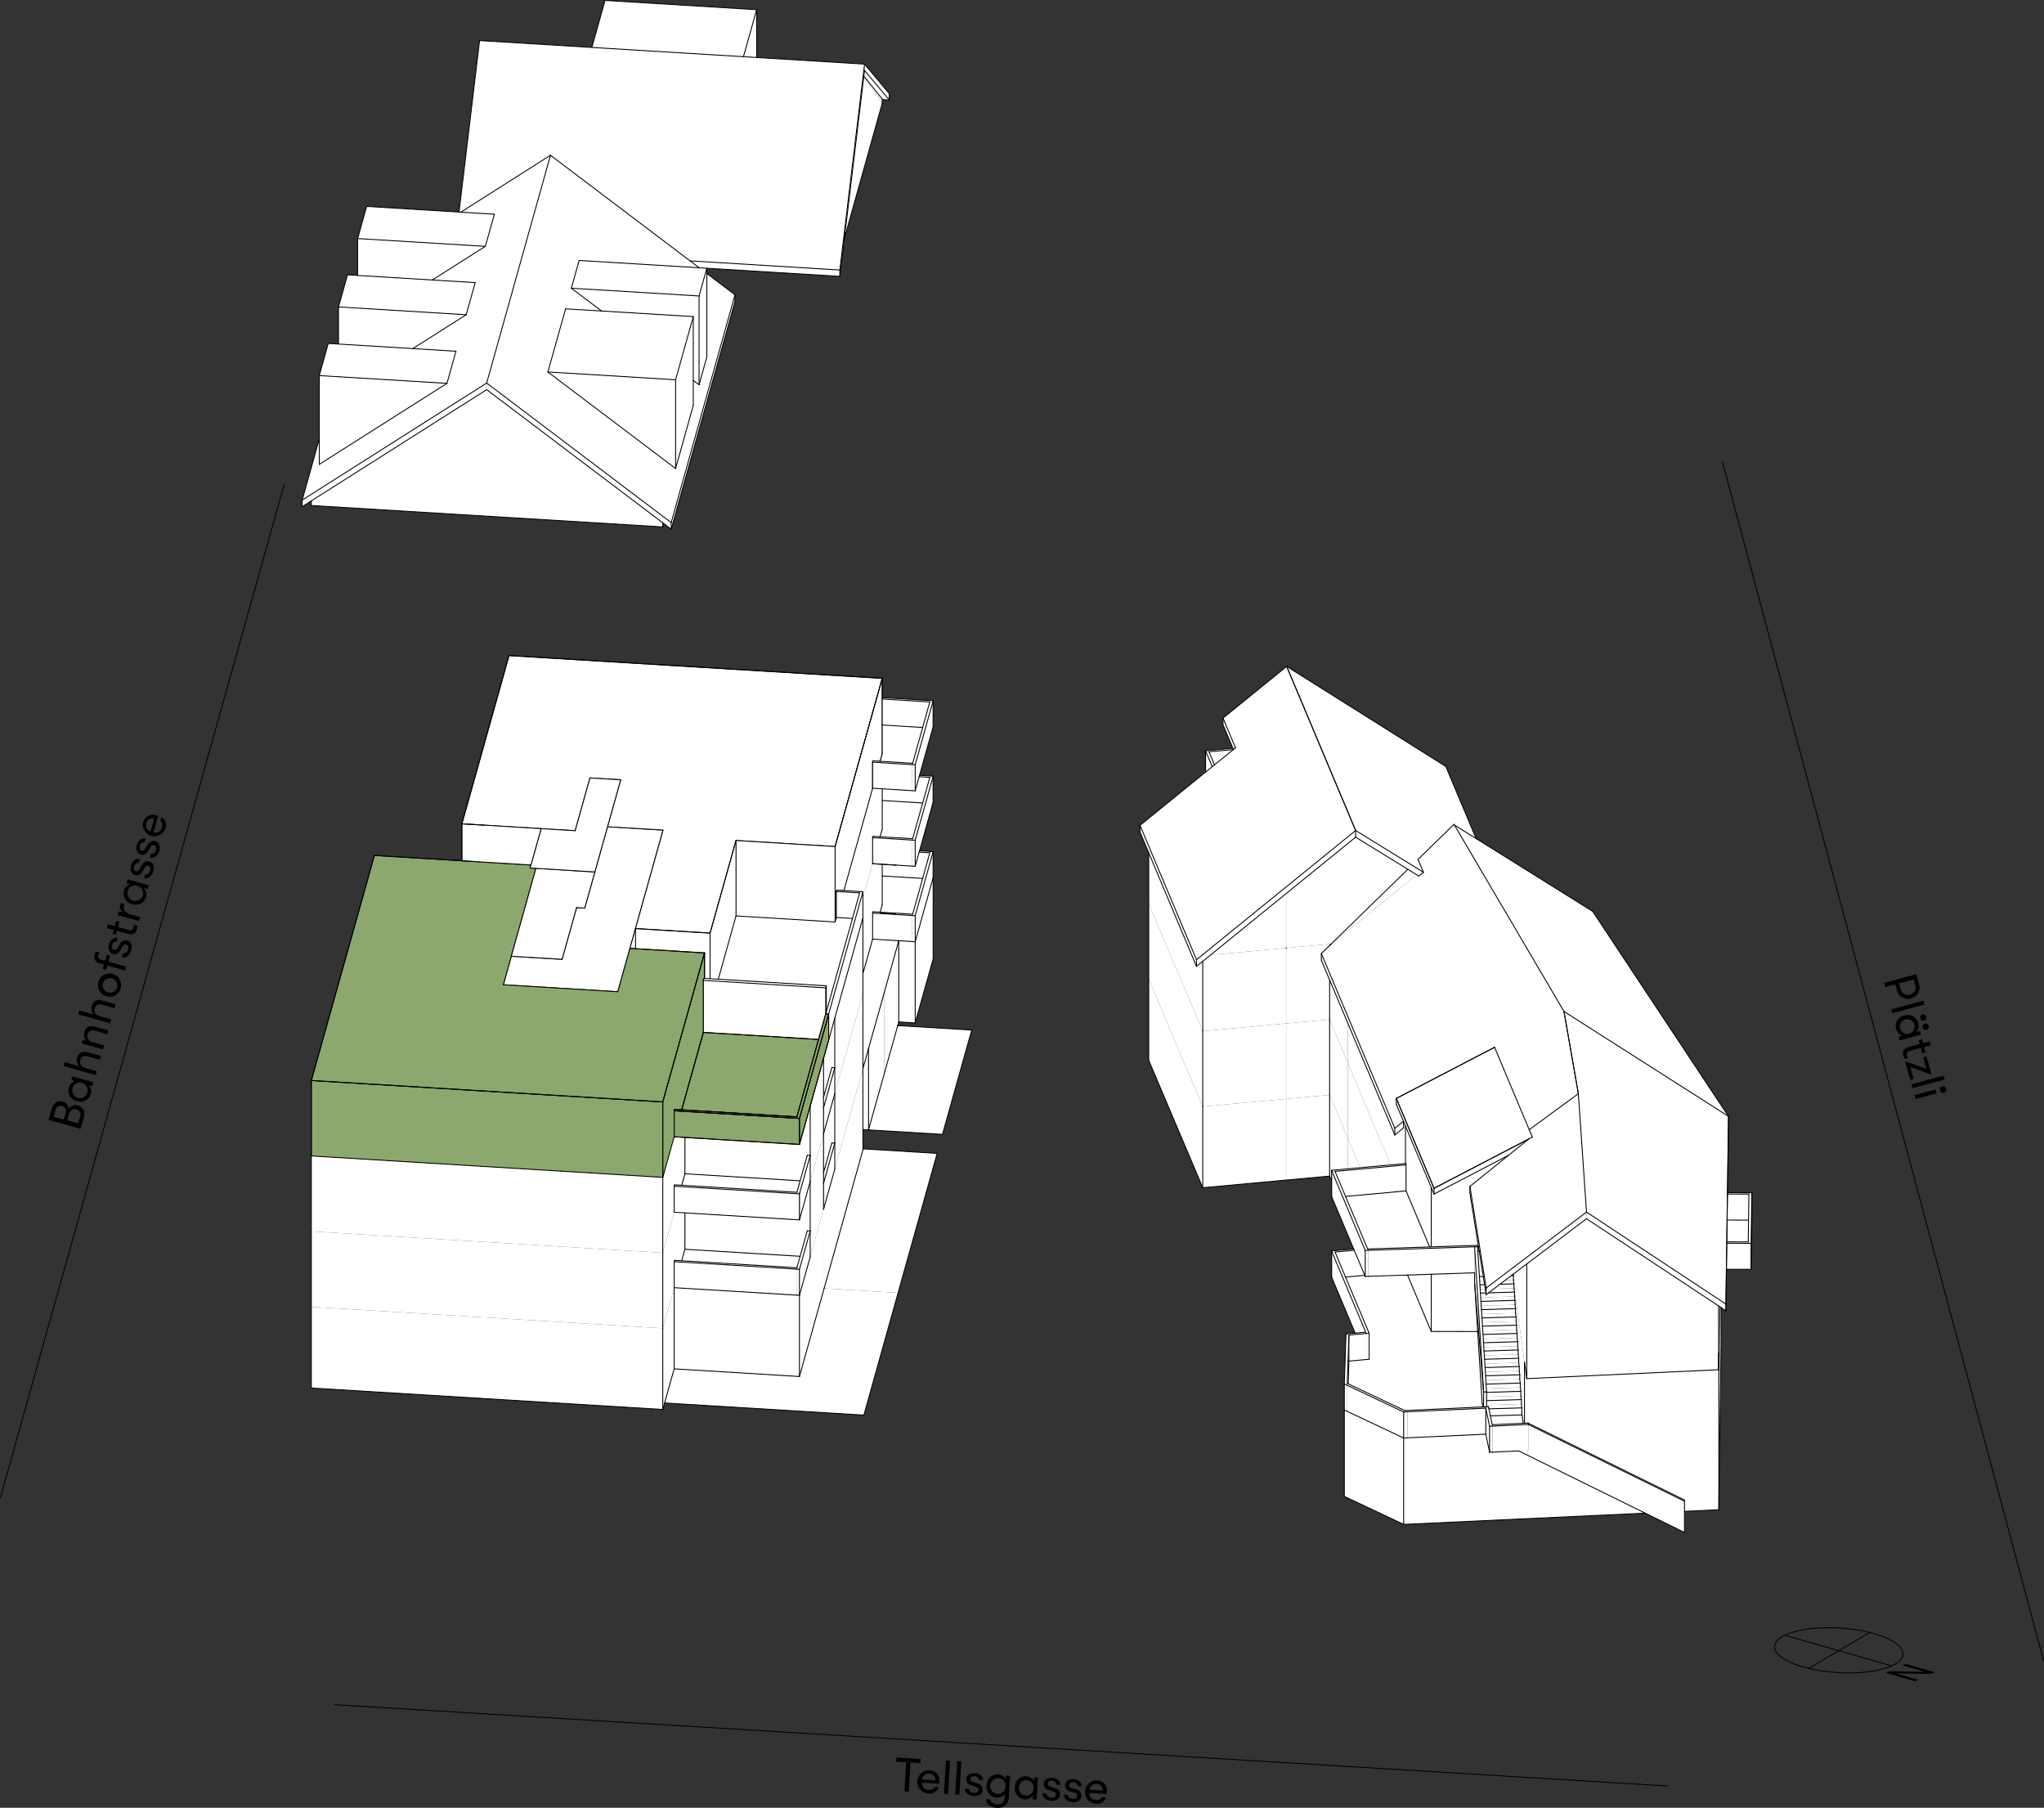 <svg xmlns="http://www.w3.org/2000/svg" xmlns:xlink="http://www.w3.org/1999/xlink" viewBox="0 0 529.43 468.17"><rect x="0" y="0" width="529.43" height="468.17" fill="#333333" stroke="none"/><defs><style>.a,.b,.e,.i{fill:none;}.a{clip-rule:evenodd;}.b,.d,.f,.g{fill-rule:evenodd;}.c{clip-path:url(#a);}.d{fill:#fff;}.e,.i{stroke:#000;stroke-linecap:round;stroke-linejoin:round;}.e{stroke-width:0.23px;}.f{fill:#8ca86e;}.h{clip-path:url(#b);}.i{stroke-width:0.23px;}</style><clipPath id="a" transform="translate(-174.13 -58)"><polyline class="a" points="13 13 829 13 829 583 13 583 13 13"/></clipPath><clipPath id="b" transform="translate(-174.13 -58)"><polyline class="a" points="112.31 581.47 112.31 14.54 729.69 14.54 729.69 581.47 112.31 581.47"/></clipPath></defs><g class="c"><polyline class="d" points="445.56 321.61 445.64 315.96 452.9 315.98 452.82 321.63 445.56 321.61"/><polyline class="d" points="453.76 315.7 453.57 328.8 453.57 328.73 453.76 315.63 453.76 315.7"/><polyline class="d" points="453.75 315.99 453.75 309.25 453.76 308.89 453.76 315.63 453.75 315.99"/><polyline class="d" points="452.99 309.24 452.9 315.98 445.64 315.96 445.64 309.22 452.99 309.24"/><polyline class="d" points="453.75 309.25 445.64 309.22 445.65 308.87 453.76 308.89 453.75 309.25"/><polyline class="d" points="453.57 321.99 453.75 309.25 453.75 315.99 453.57 328.73 453.57 321.99"/><polyline class="d" points="452.81 321.99 452.99 309.24 453.75 309.25 453.57 321.99 452.81 321.99"/><polyline class="d" points="445.46 328.7 445.46 321.96 452.81 321.99 453.57 321.99 453.57 328.73 452.81 328.72 445.46 328.7"/><polyline class="d" points="452.82 321.63 452.81 321.99 445.46 321.96 445.47 321.61 452.82 321.63"/><line class="e" x1="453.75" y1="315.99" x2="453.76" y2="315.63"/><line class="e" x1="445.56" y1="321.61" x2="445.64" y2="315.96"/><line class="e" x1="453.76" y1="315.63" x2="453.76" y2="315.7"/><line class="e" x1="452.99" y1="309.24" x2="445.64" y2="309.22"/><line class="e" x1="452.9" y1="315.98" x2="445.64" y2="315.96"/><line class="e" x1="453.76" y1="308.89" x2="453.76" y2="315.63"/><line class="e" x1="453.75" y1="309.25" x2="453.76" y2="308.89"/><line class="e" x1="445.64" y1="315.96" x2="445.64" y2="309.22"/><line class="e" x1="445.64" y1="309.22" x2="445.65" y2="308.86"/><line class="e" x1="453.76" y1="308.89" x2="445.65" y2="308.86"/><line class="e" x1="453.57" y1="328.73" x2="453.75" y2="315.99"/><line class="e" x1="453.57" y1="328.73" x2="452.81" y2="328.72"/><line class="e" x1="453.57" y1="321.99" x2="453.57" y2="328.73"/><line class="e" x1="452.81" y1="321.99" x2="453.57" y2="321.99"/><line class="e" x1="452.82" y1="321.63" x2="452.99" y2="309.24"/><line class="e" x1="453.57" y1="321.99" x2="453.75" y2="309.25"/><line class="e" x1="445.46" y1="328.7" x2="452.81" y2="328.72"/><line class="e" x1="445.46" y1="321.96" x2="445.46" y2="328.7"/><line class="e" x1="445.46" y1="321.96" x2="452.81" y2="321.99"/><line class="e" x1="445.47" y1="321.61" x2="445.46" y2="321.96"/><line class="e" x1="445.47" y1="321.61" x2="452.82" y2="321.63"/><polyline class="d" points="229.07 256.93 224.96 271.58 223.51 276.75 223.51 270.02 223.51 257.21 223.51 252.15 226.02 243.21 232.79 243.63 229.07 256.93"/><polyline class="d" points="82.7 113.68 82.7 120.26 115.77 99.28 118.11 90.96 106.92 90.28 120.75 81.51 123.08 73.19 111.98 72.51 115.47 70.3 125.71 63.8 128.05 55.48 119.35 54.95 142.58 40.21 126.06 99.2 78.27 129.51 82.7 113.68"/><polyline class="d" points="126.06 99.2 126.06 100.91 78.27 131.22 78.27 129.51 126.06 99.2"/><polyline class="d" points="126.06 100.91 126.06 99.2 173.84 135.34 173.84 137.05 126.06 100.91"/><polyline class="d" points="126.06 99.2 142.58 40.21 181.11 69.35 150.01 67.45 147.99 74.64 155.81 80.55 146.5 79.98 141.91 96.33 174.99 121.34 179.57 104.98 179.57 98.51 181.06 99.64 183.08 92.46 183.08 70.83 190.37 76.35 173.84 135.34 126.06 99.2"/><polyline class="d" points="190.37 76.35 190.37 78.06 173.84 137.05 173.84 135.34 190.37 76.35"/><polyline class="d" points="230.33 24.25 230.33 25.89 223.93 18.24 223.93 16.6 230.33 24.25"/><polyline class="d" points="223.75 19.74 223.93 18.24 230.33 25.89 228.51 25.78 228.51 25.65 224.39 20.51 223.75 19.74"/><polyline class="d" points="124.22 10.51 223.93 16.6 217.53 69.93 178.75 67.56 142.58 40.21 119.35 54.95 118.9 54.92 124.22 10.51"/><polyline class="d" points="178.75 67.56 217.53 69.93 217.53 71.57 183.08 69.47 183.08 69.47 181.11 69.35 178.75 67.56"/><polyline class="d" points="217.53 71.57 217.53 69.93 223.93 16.6 223.93 18.24 217.53 71.57"/><polyline class="d" points="232.14 236.49 227.97 236.23 228.51 234.3 228.51 226.85 238.99 227.49 236.4 236.75 232.14 236.49"/><polyline class="d" points="237.05 264.91 232.79 264.65 232.79 243.63 237.05 243.89 237.05 264.91"/><polyline class="d" points="241.7 248.32 237.05 264.91 237.05 243.89 241.7 227.29 241.7 248.32"/><polyline class="d" points="229.07 256.93 232.79 243.63 232.79 264.65 229.07 277.95 229.07 256.93"/><polyline class="d" points="177.41 323.53 207.24 325.35 206.41 328.32 176.57 326.5 177.41 323.53"/><polyline class="d" points="80.64 359.46 80.64 338.44 171.67 343.99 171.67 365.02 80.64 359.46"/><polyline class="d" points="174.62 333.48 174.62 354.5 171.67 365.02 171.67 343.99 174.62 333.48"/><polyline class="d" points="207.07 335.46 207.07 356.48 174.62 354.5 174.62 333.48 207.07 335.46"/><polyline class="d" points="207.07 335.46 213.46 312.63 213.46 333.66 207.07 356.48 207.07 335.46"/><polyline class="d" points="213.31 302.61 213.61 302.63 213.31 303.71 213.31 302.61"/><polyline class="d" points="213.46 312.63 223.51 276.76 223.51 297.78 213.46 333.66 213.46 312.63"/><polyline class="d" points="223.51 276.76 223.51 276.75 224.96 271.58 224.96 292.61 223.51 292.51 223.51 276.76"/><polyline class="d" points="224.96 292.61 224.96 271.58 229.07 256.93 229.07 277.95 224.96 292.61"/><polyline class="d" points="223.51 237.78 223.51 237.67 223.51 232.61 226.02 223.67 226.02 223.68 228.51 223.83 228.51 234.3 223.51 252.15 223.51 237.78"/><polyline class="d" points="213.31 293.65 216.22 283.25 216.22 296.05 215.46 296 213.61 302.63 213.31 302.61 213.31 293.65"/><polyline class="d" points="216.22 302.78 216.22 283.25 223.51 257.21 223.51 276.75 216.22 302.78"/><polyline class="d" points="171.67 324.45 171.67 343.99 80.64 338.44 80.64 318.9 171.67 324.45"/><polyline class="d" points="174.62 313.94 177.41 314.11 177.41 323.53 176.57 326.5 174.72 326.39 174.62 326.74 174.62 333.48 171.67 343.99 171.67 324.45 174.62 313.94"/><polyline class="d" points="177.41 323.53 177.41 314.11 207.07 315.92 209.86 305.97 209.86 316.13 209.86 318.77 209.1 318.73 207.24 325.35 177.41 323.53"/><polyline class="d" points="209.86 305.97 213.31 293.65 213.31 313.19 209.86 325.51 209.86 305.97"/><polyline class="d" points="226.02 204.13 228.51 204.28 228.51 214.76 227.97 216.69 226.12 216.58 226.02 216.93 226.02 223.67 223.51 232.61 223.51 230.93 218.59 230.63 226.02 204.13"/><polyline class="d" points="215.46 266.41 216.22 263.7 216.22 276.51 215.46 276.46 213.61 283.08 213.31 283.07 213.31 274.11 215.46 266.41"/><polyline class="d" points="216.22 263.7 223.51 237.67 223.51 257.21 216.22 283.25 216.22 263.7"/><polyline class="d" points="171.67 304.91 171.67 324.45 80.64 318.9 80.64 299.36 171.67 304.91"/><polyline class="d" points="177.41 294.57 207.07 296.38 207.17 296.02 209.86 286.43 209.86 299.23 209.1 299.19 207.24 305.8 177.41 303.98 177.41 294.57"/><polyline class="d" points="209.86 286.43 213.31 274.11 213.31 293.65 209.86 305.97 209.86 286.43"/><polyline class="d" points="171.67 324.45 171.67 304.91 174.62 294.4 177.41 294.57 177.41 303.98 176.57 306.96 174.72 306.84 174.62 307.2 174.62 313.94 171.67 324.45"/><polyline class="d" points="130.37 255.03 132.44 247.64 145.58 248.44 149.34 235.04 151.46 235.18 157.36 214.1 171.75 214.97 160.02 256.84 130.37 255.03"/><line class="e" x1="130.37" y1="255.03" x2="160.02" y2="256.84"/><line class="e" x1="160.02" y1="256.84" x2="171.75" y2="214.97"/><line class="e" x1="171.75" y1="214.97" x2="157.36" y2="214.1"/><line class="e" x1="157.36" y1="214.1" x2="151.45" y2="235.18"/><line class="e" x1="151.45" y1="235.18" x2="149.34" y2="235.04"/><line class="e" x1="149.34" y1="235.04" x2="145.58" y2="248.44"/><line class="e" x1="145.58" y1="248.44" x2="132.44" y2="247.64"/><line class="e" x1="132.44" y1="247.64" x2="130.37" y2="255.03"/><polyline class="d" points="164.61 240.47 164.61 245.69 163.17 245.6 164.61 240.47"/><polyline class="d" points="119.63 213.35 125.24 213.69 124.83 215.15 122.61 223.1 119.63 222.92 119.63 213.35"/><polyline class="d" points="183.92 241.65 183.92 253.47 182.49 253.38 182.49 246.78 164.61 245.69 164.61 240.47 183.92 241.65"/><polyline class="d" points="190.64 217.67 190.64 237.21 186.05 253.6 183.92 253.47 183.92 241.65 190.64 217.67"/><polyline class="d" points="131.84 169.78 228.51 175.68 216.31 219.24 190.64 217.67 183.92 241.65 164.61 240.47 171.75 214.97 157.36 214.1 160.76 201.95 152.81 201.47 148.98 215.14 119.63 213.35 131.84 169.78"/><line class="e" x1="131.84" y1="169.78" x2="119.63" y2="213.35"/><line class="e" x1="119.63" y1="213.35" x2="148.98" y2="215.14"/><line class="e" x1="148.98" y1="215.14" x2="152.81" y2="201.47"/><line class="e" x1="152.81" y1="201.47" x2="160.76" y2="201.95"/><line class="e" x1="160.76" y1="201.95" x2="157.36" y2="214.1"/><line class="e" x1="157.36" y1="214.1" x2="171.75" y2="214.97"/><line class="e" x1="171.75" y1="214.97" x2="164.61" y2="240.47"/><line class="e" x1="164.61" y1="240.47" x2="183.92" y2="241.65"/><line class="e" x1="183.92" y1="241.65" x2="190.64" y2="217.67"/><line class="e" x1="190.64" y1="217.67" x2="216.31" y2="219.24"/><line class="e" x1="216.31" y1="219.24" x2="228.51" y2="175.67"/><line class="e" x1="228.51" y1="175.67" x2="131.84" y2="169.78"/><polyline class="d" points="216.31 219.24 228.51 175.68 228.51 195.21 227.97 197.15 226.12 197.04 226.02 197.39 226.02 204.13 218.59 230.63 216.74 230.52 216.64 230.88 216.64 237.61 216.31 238.77 216.31 219.24"/><line class="e" x1="216.31" y1="219.24" x2="216.31" y2="238.77"/><line class="e" x1="216.31" y1="238.77" x2="216.64" y2="237.61"/><line class="e" x1="216.64" y1="237.61" x2="216.64" y2="230.87"/><line class="e" x1="216.64" y1="230.87" x2="216.74" y2="230.52"/><line class="e" x1="216.74" y1="230.52" x2="218.59" y2="230.63"/><line class="e" x1="218.59" y1="230.63" x2="226.02" y2="204.13"/><line class="e" x1="226.02" y1="204.13" x2="226.02" y2="197.39"/><line class="e" x1="226.02" y1="197.39" x2="226.12" y2="197.04"/><line class="e" x1="226.12" y1="197.04" x2="227.97" y2="197.15"/><line class="e" x1="227.97" y1="197.15" x2="228.51" y2="195.21"/><line class="e" x1="228.51" y1="195.21" x2="228.51" y2="175.67"/><line class="e" x1="228.51" y1="175.67" x2="216.31" y2="219.24"/><polyline class="d" points="190.64 237.21 190.64 217.67 216.31 219.24 216.31 238.77 190.64 237.21"/><polyline class="f" points="80.64 299.36 80.64 279.82 171.67 285.37 171.67 304.91 80.64 299.36"/><line class="e" x1="80.64" y1="299.36" x2="171.67" y2="304.91"/><line class="e" x1="171.67" y1="304.91" x2="171.67" y2="285.37"/><line class="e" x1="171.67" y1="285.37" x2="80.64" y2="279.82"/><line class="e" x1="80.64" y1="279.82" x2="80.64" y2="299.36"/><polyline class="f" points="96.97 221.54 137.52 224.01 137.3 224.79 138.82 224.88 130.37 255.03 160.02 256.84 163.17 245.6 182.49 246.78 171.67 285.37 80.64 279.82 96.97 221.54"/><line class="e" x1="96.97" y1="221.54" x2="80.64" y2="279.82"/><line class="e" x1="80.64" y1="279.82" x2="171.67" y2="285.37"/><line class="e" x1="171.67" y1="285.37" x2="182.49" y2="246.78"/><line class="e" x1="182.49" y1="246.78" x2="163.17" y2="245.6"/><line class="e" x1="163.17" y1="245.6" x2="160.02" y2="256.84"/><line class="e" x1="160.02" y1="256.84" x2="130.37" y2="255.03"/><line class="e" x1="130.37" y1="255.03" x2="138.82" y2="224.88"/><line class="e" x1="138.82" y1="224.88" x2="137.3" y2="224.79"/><line class="e" x1="137.3" y1="224.79" x2="137.52" y2="224.01"/><line class="e" x1="137.52" y1="224.01" x2="96.97" y2="221.54"/><polyline class="f" points="171.67 304.91 171.67 285.37 182.49 246.78 182.49 253.38 182.34 253.37 182.19 253.9 182.19 267.37 176.57 287.42 174.72 287.3 174.62 287.66 174.62 294.4 171.67 304.91"/><line class="e" x1="171.67" y1="304.91" x2="174.62" y2="294.4"/><line class="e" x1="174.62" y1="294.4" x2="174.62" y2="287.66"/><line class="e" x1="174.62" y1="287.66" x2="174.72" y2="287.3"/><line class="e" x1="174.72" y1="287.3" x2="176.57" y2="287.42"/><line class="e" x1="176.57" y1="287.42" x2="182.19" y2="267.37"/><line class="e" x1="182.19" y1="267.37" x2="182.19" y2="253.9"/><line class="e" x1="182.19" y1="253.9" x2="182.34" y2="253.37"/><line class="e" x1="182.34" y1="253.37" x2="182.49" y2="253.38"/><line class="e" x1="182.49" y1="253.38" x2="182.49" y2="246.78"/><line class="e" x1="182.49" y1="246.78" x2="171.67" y2="285.37"/><line class="e" x1="171.67" y1="285.37" x2="171.67" y2="304.91"/><polyline class="d" points="228.51 214.76 228.51 207.31 238.99 207.95 236.4 217.21 227.97 216.69 228.51 214.76"/><polyline class="d" points="232.04 224.04 226.02 223.68 226.02 223.67 232.04 224.04 232.04 224.04"/><polyline class="d" points="232.04 224.04 232.04 224.04 232.04 224.04 232.04 224.04"/><polyline class="d" points="213.31 284.17 213.31 283.07 213.61 283.08 213.31 284.17"/><polyline class="d" points="177.41 303.98 207.24 305.8 206.41 308.78 176.57 306.96 177.41 303.98"/><polyline class="d" points="138.82 224.88 154.08 225.81 151.46 235.18 149.34 235.04 145.58 248.44 132.44 247.64 138.82 224.88"/><line class="e" x1="138.82" y1="224.88" x2="132.44" y2="247.64"/><line class="e" x1="132.44" y1="247.64" x2="145.58" y2="248.44"/><line class="e" x1="145.58" y1="248.44" x2="149.34" y2="235.04"/><line class="e" x1="149.34" y1="235.04" x2="151.45" y2="235.18"/><line class="e" x1="151.45" y1="235.18" x2="154.08" y2="225.81"/><line class="e" x1="154.08" y1="225.81" x2="138.82" y2="224.88"/><polyline class="d" points="140.16 214.6 148.98 215.14 152.81 201.47 160.76 201.95 154.08 225.81 137.3 224.79 140.16 214.6"/><line class="e" x1="140.16" y1="214.6" x2="137.3" y2="224.79"/><line class="e" x1="137.3" y1="224.79" x2="154.08" y2="225.81"/><line class="e" x1="154.08" y1="225.81" x2="160.76" y2="201.95"/><line class="e" x1="160.76" y1="201.95" x2="152.81" y2="201.47"/><line class="e" x1="152.81" y1="201.47" x2="148.98" y2="215.14"/><line class="e" x1="148.98" y1="215.14" x2="140.16" y2="214.6"/><polyline class="d" points="80.64 130.91 80.64 129.71 126.06 100.91 171.67 135.41 171.67 136.46 80.64 130.91"/><polyline class="d" points="171.67 136.46 171.67 135.41 171.91 135.59 171.67 136.46"/><polyline class="d" points="146.5 79.98 179.57 82 174.99 98.35 141.91 96.33 146.5 79.98"/><polyline class="d" points="179.57 104.98 174.99 121.34 174.99 98.35 179.57 82 179.57 104.98"/><polyline class="d" points="141.91 96.33 174.99 98.35 174.99 121.34 141.91 96.33"/><polyline class="d" points="92.64 61.78 94.97 53.46 128.05 55.48 125.71 63.8 92.64 61.78"/><polyline class="d" points="92.64 61.78 125.71 63.8 111.98 72.51 92.64 71.33 92.64 61.78"/><polyline class="d" points="147.99 74.64 150.01 67.45 183.08 69.47 181.06 76.65 147.99 74.64"/><polyline class="d" points="147.99 74.64 181.06 76.65 181.06 99.64 179.57 98.51 179.57 82 155.81 80.55 147.99 74.64"/><polyline class="d" points="183.08 69.47 183.08 92.46 181.06 99.64 181.06 76.65 183.08 69.47"/><polyline class="d" points="87.68 79.49 90.01 71.17 123.08 73.19 120.75 81.51 87.68 79.49"/><polyline class="d" points="120.75 81.51 106.92 90.28 87.68 89.1 87.68 79.49 120.75 81.51"/><polyline class="d" points="118.11 90.96 115.77 99.28 82.7 97.27 85.03 88.94 118.11 90.96"/><polyline class="d" points="115.77 99.28 82.7 120.26 82.7 97.27 115.77 99.28"/><polyline class="d" points="223.73 19.93 223.75 19.74 224.39 20.51 228.51 25.65 228.51 26.76 223.73 19.93"/><polyline class="d" points="223.73 19.93 228.51 26.76 218.7 61.78 223.73 19.93"/><polyline class="d" points="156.71 0.11 195.98 2.51 192.57 14.68 153.3 12.29 156.71 0.11"/><polyline class="d" points="192.57 14.68 195.98 2.51 195.98 14.89 192.57 14.68"/><polyline class="d" points="228.51 195.21 228.51 187.76 238.99 188.4 236.4 197.66 227.97 197.15 228.51 195.21"/><polyline class="d" points="182.34 253.37 214.03 255.3 213.88 255.83 182.19 253.9 182.34 253.37"/><polyline class="d" points="213.88 262.57 213.88 255.83 214.03 255.3 214.03 262.04 213.88 262.57"/><polyline class="d" points="182.19 253.9 213.88 255.83 213.88 262.57 212.03 269.19 182.19 267.37 182.19 253.9"/><polyline class="f" points="207.07 296.38 174.62 294.4 174.62 287.66 207.07 289.64 207.07 296.38"/><line class="e" x1="207.07" y1="296.38" x2="207.07" y2="289.64"/><line class="e" x1="207.07" y1="289.64" x2="174.62" y2="287.66"/><line class="e" x1="174.62" y1="287.66" x2="174.62" y2="294.4"/><line class="e" x1="174.62" y1="294.4" x2="207.07" y2="296.38"/><polyline class="d" points="214.64 269.36 214.64 262.62 223.51 230.93 223.51 237.67 214.64 269.36"/><polyline class="d" points="222.76 230.89 223.51 230.93 214.64 262.62 213.88 262.57 222.76 230.89"/><polyline class="d" points="222.66 231.24 222.58 231.53 220.8 237.86 216.64 237.61 216.64 230.88 222.66 231.24"/><polyline class="d" points="222.76 230.89 222.66 231.24 216.64 230.88 216.74 230.52 222.76 230.89"/><polyline class="d" points="190.64 237.21 216.31 238.77 216.64 237.61 220.8 237.86 214.03 262.04 214.03 255.3 186.05 253.6 190.64 237.21"/><polyline class="f" points="182.19 267.37 212.03 269.19 206.41 289.24 176.57 287.42 182.19 267.37"/><line class="e" x1="182.19" y1="267.37" x2="176.57" y2="287.42"/><line class="e" x1="176.57" y1="287.42" x2="206.41" y2="289.24"/><line class="e" x1="206.41" y1="289.24" x2="212.03" y2="269.19"/><line class="e" x1="212.03" y1="269.19" x2="182.19" y2="267.37"/><polyline class="d" points="207.07 315.92 207.07 309.18 207.17 308.82 207.17 315.56 207.07 315.92"/><polyline class="d" points="207.07 315.92 174.62 313.94 174.62 307.2 207.07 309.18 207.07 315.92"/><polyline class="d" points="207.07 309.18 174.62 307.2 174.72 306.84 207.17 308.82 207.07 309.18"/><polyline class="d" points="207.17 315.56 207.17 308.82 209.86 299.23 209.86 305.97 207.17 315.56"/><polyline class="d" points="207.17 308.82 206.41 308.78 209.1 299.19 209.86 299.23 207.17 308.82"/><polyline class="d" points="213.31 293.65 213.31 286.92 216.22 276.51 216.22 283.25 213.31 293.65"/><polyline class="d" points="213.31 286.92 213.31 284.17 215.46 276.46 216.22 276.51 213.31 286.92"/><polyline class="d" points="206.31 328.67 207.07 328.72 207.07 335.46 206.31 335.41 206.31 328.67"/><polyline class="d" points="207.07 335.46 207.07 328.72 209.86 318.77 209.86 325.51 207.07 335.46"/><polyline class="d" points="206.31 328.67 209.1 318.73 209.86 318.77 207.07 328.72 206.31 328.67"/><polyline class="d" points="213.31 313.19 213.31 306.45 216.22 296.05 216.22 302.78 213.31 313.19"/><polyline class="d" points="213.31 303.71 215.46 296 216.22 296.05 213.31 306.45 213.31 303.71"/><polyline class="d" points="174.62 333.48 174.62 326.74 206.31 328.67 206.31 335.41 174.62 333.48"/><polyline class="d" points="174.62 326.74 174.72 326.39 206.41 328.32 206.31 328.67 174.62 326.74"/><polyline class="d" points="238.08 220.69 238.18 220.34 241.7 220.56 241.6 220.91 238.08 220.69"/><polyline class="d" points="241.6 220.91 241.7 220.56 241.7 227.29 241.6 227.65 241.6 220.91"/><polyline class="d" points="228.51 223.83 232.04 224.04 232.04 224.04 237.05 224.34 238.08 220.69 240.84 220.86 238.99 227.49 228.51 226.85 228.51 223.83"/><polyline class="d" points="236.3 243.84 236.3 237.1 237.05 237.15 237.05 243.89 236.3 243.84"/><polyline class="d" points="241.6 220.91 241.6 227.65 237.05 243.89 237.05 237.15 241.6 220.91"/><polyline class="d" points="236.3 237.1 240.84 220.86 241.6 220.91 237.05 237.15 236.3 237.1"/><polyline class="d" points="226.02 236.47 236.3 237.1 236.3 243.84 226.02 243.21 226.02 236.47"/><polyline class="d" points="232.14 236.49 236.4 236.75 236.3 237.1 232.04 236.84 232.14 236.49"/><polyline class="d" points="238.08 201.15 238.18 200.8 241.7 201.01 241.6 201.37 238.08 201.15"/><polyline class="d" points="241.6 201.37 241.7 201.01 241.7 207.75 241.6 208.11 241.6 201.37"/><polyline class="d" points="228.51 204.28 237.05 204.8 238.08 201.15 240.84 201.32 238.99 207.95 228.51 207.31 228.51 204.28"/><polyline class="d" points="236.3 224.3 236.3 217.56 237.05 217.61 237.05 224.34 236.3 224.3"/><polyline class="d" points="241.6 201.37 241.6 208.11 237.05 224.34 237.05 217.61 241.6 201.37"/><polyline class="d" points="236.3 217.56 240.84 201.32 241.6 201.37 237.05 217.61 236.3 217.56"/><polyline class="d" points="236.3 217.56 236.3 224.3 226.02 223.67 226.02 216.93 236.3 217.56"/><polyline class="d" points="236.4 217.21 236.3 217.56 226.02 216.93 226.12 216.58 236.4 217.21"/><polyline class="d" points="241.6 188.56 241.6 181.83 241.7 181.47 241.7 188.21 241.6 188.56"/><polyline class="d" points="228.51 181.03 240.84 181.78 238.99 188.4 228.51 187.76 228.51 181.03"/><polyline class="d" points="228.51 181.03 228.51 180.67 241.7 181.47 241.6 181.83 228.51 181.03"/><polyline class="d" points="236.3 204.76 236.3 198.02 237.05 198.06 237.05 204.8 236.3 204.76"/><polyline class="d" points="241.6 181.83 241.6 188.56 237.05 204.8 237.05 198.06 241.6 181.83"/><polyline class="d" points="240.84 181.78 241.6 181.83 237.05 198.06 236.3 198.02 240.84 181.78"/><polyline class="d" points="226.02 197.39 236.3 198.02 236.3 204.76 226.02 204.13 226.02 197.39"/><polyline class="d" points="226.12 197.04 236.4 197.66 236.3 198.02 226.02 197.39 226.12 197.04"/><polyline class="d" points="172.15 363.33 174.62 354.5 207.07 356.48 213.46 333.66 232.62 334.83 223.75 366.48 172.15 363.33"/><polyline class="d" points="232.53 265.6 251.69 266.76 244.13 293.77 224.96 292.61 232.53 265.6"/><polyline class="d" points="213.46 333.66 223.59 297.53 242.74 298.7 232.62 334.83 213.46 333.66"/><polyline class="f" points="207.17 289.28 214.64 262.62 214.64 269.36 207.17 296.02 207.07 296.38 207.07 289.64 207.17 289.28"/><line class="e" x1="207.17" y1="289.28" x2="207.07" y2="289.64"/><line class="e" x1="207.07" y1="289.64" x2="207.07" y2="296.38"/><line class="e" x1="207.07" y1="296.38" x2="207.17" y2="296.02"/><line class="e" x1="207.17" y1="296.02" x2="214.64" y2="269.36"/><line class="e" x1="214.64" y1="269.36" x2="214.64" y2="262.62"/><line class="e" x1="214.64" y1="262.62" x2="207.17" y2="289.28"/><polyline class="f" points="174.62 287.66 174.72 287.3 206.41 289.24 213.88 262.57 214.64 262.62 207.17 289.28 207.07 289.64 174.62 287.66"/><line class="e" x1="174.62" y1="287.66" x2="207.07" y2="289.64"/><line class="e" x1="207.07" y1="289.64" x2="207.17" y2="289.28"/><line class="e" x1="207.17" y1="289.28" x2="214.64" y2="262.62"/><line class="e" x1="214.64" y1="262.62" x2="213.88" y2="262.57"/><line class="e" x1="213.88" y1="262.57" x2="206.41" y2="289.24"/><line class="e" x1="206.41" y1="289.24" x2="174.72" y2="287.3"/><line class="e" x1="174.72" y1="287.3" x2="174.62" y2="287.66"/><polyline class="d" points="447.71 289.11 447.04 337.72 410.93 313.9 408.82 283.24 408.82 283.24 408.82 283.24 405.38 263.55 407.78 277.28 405.1 261.95 447.71 289.11"/><polyline class="d" points="405.1 261.95 405.1 261.95 407.77 277.24 405.1 261.96 405.1 261.95"/><polyline class="d" points="410.93 315.62 410.93 313.9 447.04 337.72 447.04 339.45 410.93 315.62"/><polyline class="d" points="447.71 289.11 447.71 290.84 447.04 339.45 447.04 337.72 447.71 289.11"/><polyline class="d" points="376.72 213.66 412.54 236.03 447.71 289.11 405.1 261.95 376.72 213.66"/><polyline class="d" points="344.82 244.44 344.92 244.43 366.94 226.55 367.51 226.89 368.7 225.9 367.29 222.56 376.61 213.48 405.06 261.89 405.1 261.95 405.1 261.96 407.78 277.28 405.38 263.55 408.82 283.24 396.09 292.56 387.12 271.22 361.66 284.47 361.66 285.97 363.52 290.39 361.28 292.2 342.25 246.94 344.82 244.44"/><polyline class="d" points="361.28 292.2 361.28 293.93 342.25 248.66 342.25 246.94 361.28 292.2"/><polyline class="d" points="363.52 290.39 363.53 290.42 363.53 292.1 361.28 293.93 361.28 292.2 363.52 290.39"/><polyline class="d" points="396.09 292.56 408.82 283.24 408.82 283.24 408.82 283.24 402.04 288.25 396.35 292.44 396.09 292.56"/><polyline class="d" points="320.01 193.66 316.78 185.97 333.27 172.58 351.13 215.08 309.91 248.54 295.28 213.74 320.01 193.66"/><polyline class="d" points="309.91 248.54 309.91 250.27 295.28 215.47 295.28 213.74 309.91 248.54"/><polyline class="d" points="309.91 250.27 309.91 248.54 351.13 215.08 351.13 216.81 309.91 250.27"/><polyline class="d" points="316.78 185.97 320.01 193.66 319.47 194.1 316.78 187.69 316.78 185.97"/><polyline class="d" points="374.49 198.5 382.34 217.17 376.72 213.66 376.61 213.48 367.29 222.56 368.7 225.9 351.13 215.08 345.52 201.73 333.27 172.58 374.49 198.5"/><polyline class="d" points="351.13 215.08 351.13 215.08 345.52 201.73 351.13 215.08"/><polyline class="d" points="351.13 216.81 351.13 215.08 368.7 225.9 367.51 226.89 351.13 216.81"/><polyline class="d" points="361.66 284.47 371.44 307.74 371.44 309.23 361.66 285.97 361.66 284.47"/><polyline class="d" points="371.44 309.23 371.44 307.74 395.94 294.99 390.72 299.2 371.44 309.23"/><polyline class="d" points="380.73 307.25 389.26 300.37 395.94 294.99 396.9 294.48 396.09 292.56 408.82 283.24 410.93 313.9 384.95 333.55 380.73 307.25"/><polyline class="d" points="410.93 313.9 410.93 315.62 384.95 335.27 384.95 333.55 410.93 313.9"/><polyline class="d" points="380.73 308.98 380.73 307.25 384.95 333.55 384.95 335.27 380.73 308.98"/><polyline class="d" points="297.54 274.6 297.54 253.58 311.53 286.57 311.53 307.59 297.54 274.6"/><polyline class="d" points="333.14 305.61 311.53 307.59 311.53 286.57 333.14 284.59 333.14 305.61"/><polyline class="d" points="344.39 304.58 333.14 305.61 333.14 284.59 344.39 283.56 344.39 304.58"/><polyline class="d" points="344.39 304.58 344.39 283.56 349.13 294.82 349.13 302.69 344.9 303.08 344.9 305.78 344.39 304.58"/><polyline class="d" points="352.32 302.4 349.13 302.69 349.13 294.82 352.32 302.4"/><polyline class="d" points="348.2 365.15 363.57 372.41 363.57 394.78 348.2 387.53 348.2 365.15"/><polyline class="d" points="445.2 390.99 445.2 368.62 445.62 338.51 445.8 338.63 445.8 347.62 445.2 390.99"/><polyline class="d" points="363.57 394.78 363.57 372.41 384.84 371.42 385.83 376.1 393.36 375.75 393.36 375.75 426.14 391.88 363.57 394.78"/><polyline class="d" points="344.39 283.56 333.14 284.59 333.14 265.05 344.39 264.02 344.39 283.56"/><polyline class="d" points="349.13 275.28 349.13 294.82 344.39 283.56 344.39 264.02 349.13 275.28"/><polyline class="d" points="297.54 234.04 311.53 267.03 311.53 286.57 297.54 253.58 297.54 234.04"/><polyline class="d" points="333.14 265.05 333.14 284.59 311.53 286.57 311.53 267.03 333.14 265.05"/><polyline class="d" points="349.13 275.28 360.23 301.68 352.32 302.4 349.13 294.82 349.13 275.28"/><polyline class="d" points="370.72 330 370.72 344.81 364.57 330.2 370.72 330"/><polyline class="d" points="381.95 329.63 381.95 332.33 382.75 344.85 370.72 344.81 370.72 330 381.95 329.63"/><polyline class="d" points="394.87 352.76 394.87 368.58 394.55 368.6 394.19 366.05 394.19 364.61 394.06 363.61 394.06 362.46 393.92 361.47 393.92 360.32 393.78 359.32 393.78 358.18 393.64 357.18 393.64 356.04 393.51 355.04 393.51 353.9 393.37 352.9 393.37 351.76 393.23 350.76 393.23 349.61 393.1 348.62 393.1 347.47 392.96 346.48 392.96 345.33 392.82 344.33 392.82 343.19 392.69 342.19 392.69 341.05 392.55 340.05 392.55 338.9 392.41 337.91 392.41 336.76 392.27 335.76 392.27 334.62 392.14 333.63 392.14 332.93 394.87 352.76"/><polyline class="d" points="309.91 250.27 311.53 248.96 311.53 267.03 297.54 234.04 297.54 220.85 309.91 250.27"/><polyline class="d" points="311.53 248.96 313.57 247.3 333.14 245.51 333.14 265.05 311.53 267.03 311.53 248.96"/><polyline class="d" points="348.52 330.73 353.5 330.28 353.62 330.56 364.57 330.2 370.72 344.81 382.75 344.85 383.93 363.51 384.04 364.36 363.86 365.3 349.2 358.38 349.39 352.49 354.63 352 354.63 345.28 348.52 330.73"/><polyline class="d" points="394.19 366.43 394.19 366.05 394.55 368.6 386.52 368.97 386.03 366.67 394.19 366.43"/><polyline class="d" points="383.98 329.2 383.98 329.21 383.11 329.24 383.11 329.23 383.98 329.2"/><polyline class="d" points="348.52 309.85 364.19 308.41 370.3 322.92 354.24 323.45 348.52 309.85"/><polyline class="d" points="383.13 323.96 383.98 329.2 383.11 329.23 382.78 323.96 383.13 323.96"/><polyline class="d" points="445.37 338.35 445.14 354.73 445.14 338.19 445.37 338.35"/><polyline class="d" points="364.05 291.64 370.72 307.51 370.72 322.91 370.3 322.92 364.19 308.41 364.19 301.68 364.05 301.33 364.05 291.64"/><polyline class="d" points="370.72 307.51 371.44 309.23 390.72 299.2 389.26 300.37 380.73 307.25 380.73 308.98 383.13 323.96 382.78 323.96 382.71 322.88 382.71 322.87 382.66 322.52 370.72 322.91 370.72 307.51"/><polyline class="d" points="395.46 327.33 395.46 357.03 392.14 332.93 392.14 332.48 392 331.48 392 330.34 391.95 329.98 395.46 327.33"/><polyline class="d" points="410.93 315.62 445.14 338.19 445.14 354.73 395.46 357.03 395.46 327.33 410.93 315.62"/><polyline class="d" points="349.13 265.01 361.28 293.93 363.53 292.1 363.53 290.42 364.05 291.64 364.05 301.33 360.23 301.68 349.13 275.28 349.13 265.01"/><polyline class="d" points="344.39 244.48 344.82 244.44 344.39 244.85 344.39 244.48"/><polyline class="d" points="333.14 245.51 333.14 245.51 344.39 244.48 344.39 244.85 342.25 246.94 342.25 248.66 344.39 253.76 344.39 264.02 333.14 265.05 333.14 245.51"/><polyline class="d" points="344.39 264.02 344.39 253.76 349.13 265.01 349.13 275.28 344.39 264.02"/><polyline class="d" points="313.57 247.3 333.14 231.42 333.14 245.51 313.57 247.3"/><polyline class="d" points="351.13 216.81 351.13 216.81 366.94 226.55 344.92 244.43 333.14 245.51 333.14 231.42 351.13 216.81"/><polyline class="d" points="333.14 245.51 333.14 231.42 333.14 245.51 333.14 245.51"/><polyline class="d" points="344.9 309.82 344.9 303.08 345.04 303.43 345.04 310.17 344.9 309.82"/><polyline class="d" points="364.19 301.68 364.19 308.41 348.52 309.85 345.8 303.36 364.19 301.68"/><polyline class="d" points="364.05 301.33 364.19 301.68 345.04 303.43 344.9 303.08 364.05 301.33"/><polyline class="d" points="353.62 330.56 353.62 323.83 354.39 323.8 354.39 330.54 353.62 330.56"/><polyline class="d" points="345.04 303.43 353.62 323.83 353.62 330.56 345.04 310.17 345.04 303.43"/><polyline class="d" points="345.04 303.43 345.8 303.36 354.39 323.8 353.62 323.83 345.04 303.43"/><polyline class="d" points="354.39 330.54 354.39 323.8 382.71 322.87 382.71 322.88 381.95 322.9 381.95 329.63 354.39 330.54"/><polyline class="d" points="354.24 323.45 382.66 322.52 382.71 322.87 354.39 323.8 354.24 323.45"/><polyline class="d" points="344.9 330.71 344.9 323.97 345.04 324.32 345.04 331.06 344.9 330.71"/><polyline class="d" points="345.8 324.25 350.77 323.8 353.5 330.28 348.52 330.73 345.8 324.25"/><polyline class="d" points="350.63 323.45 350.77 323.8 345.04 324.32 344.9 323.97 350.63 323.45"/><polyline class="d" points="353.88 352.08 353.88 345.34 354.63 345.28 354.63 352 353.88 352.08"/><polyline class="d" points="345.04 324.32 353.74 345 351.01 345.25 345.04 331.06 345.04 324.32"/><polyline class="d" points="345.04 324.32 345.8 324.25 354.63 345.28 353.88 345.34 345.04 324.32"/><polyline class="d" points="353.88 345.34 353.88 352.08 349.39 352.49 349.39 345.75 353.88 345.34"/><polyline class="d" points="348.64 345.46 353.74 345 353.88 345.34 348.63 345.83 348.64 345.46"/><polyline class="d" points="348.2 365.15 348.2 358.42 348.96 358.77 348.96 365.51 348.2 365.15"/><polyline class="d" points="349.39 345.75 349.39 352.49 349.2 358.38 348.97 358.27 349.39 345.75"/><polyline class="d" points="348.2 358.42 348.63 345.83 349.39 345.75 348.96 358.77 348.2 358.42"/><polyline class="d" points="363.57 365.67 364.55 365.62 364.55 372.36 363.57 372.41 363.57 365.67"/><polyline class="d" points="348.96 365.51 348.96 358.77 363.57 365.67 363.57 372.41 348.96 365.51"/><polyline class="d" points="348.96 358.77 348.97 358.27 364.55 365.62 363.57 365.67 348.96 358.77"/><polyline class="d" points="384.84 364.68 384.84 371.42 364.55 372.36 364.55 365.62 384.84 364.68"/><polyline class="d" points="363.86 365.3 385.52 364.29 385.6 364.64 364.55 365.62 363.86 365.3"/><polyline class="d" points="312.4 194.77 312.4 199.84 312.25 199.96 312.25 194.42 312.4 194.77"/><polyline class="d" points="313.15 194.7 319.44 194.13 314.57 198.08 313.15 194.7"/><polyline class="d" points="312.25 194.42 319.33 193.77 319.47 194.1 319.44 194.13 312.4 194.77 312.25 194.42"/><polyline class="d" points="312.4 194.77 313.99 198.55 312.4 199.84 312.4 194.77"/><polyline class="d" points="312.4 194.77 313.15 194.7 314.57 198.08 313.99 198.55 312.4 194.77"/><polyline class="d" points="385.83 376.1 385.83 369.37 386.59 369.33 386.59 376.07 385.83 376.1"/><polyline class="d" points="385.83 376.1 384.84 371.42 384.84 364.68 385.83 369.37 385.83 376.1"/><polyline class="d" points="385.83 369.37 384.84 364.68 385.6 364.64 386.59 369.33 385.83 369.37"/><polyline class="d" points="386.59 369.33 395.87 368.9 395.87 375.63 386.59 376.07 386.59 369.33"/><polyline class="d" points="395.79 368.54 395.87 368.9 386.59 369.33 386.52 368.97 395.79 368.54"/><polyline class="d" points="385.05 364.31 385.05 363.88 394.06 363.61 394.19 364.61 385.64 364.86 385.52 364.29 385.05 364.31"/><polyline class="d" points="394.19 364.61 394.19 366.43 386.03 366.67 385.64 364.86 394.19 364.61"/><polyline class="d" points="385.05 361.73 393.92 361.47 394.06 362.46 385.05 362.73 385.05 361.73"/><polyline class="d" points="385.05 362.73 394.06 362.46 394.06 363.61 385.05 363.88 385.05 362.73"/><polyline class="d" points="393.78 359.32 393.92 360.32 385.05 360.59 385.05 360.46 384.99 359.59 393.78 359.32"/><polyline class="d" points="385.05 360.59 393.92 360.32 393.92 361.47 385.05 361.73 385.05 360.59"/><polyline class="d" points="393.64 357.18 393.78 358.18 384.92 358.44 384.86 357.45 393.64 357.18"/><polyline class="d" points="384.92 358.44 393.78 358.18 393.78 359.32 384.99 359.59 384.92 358.44"/><polyline class="d" points="393.51 355.04 393.64 356.04 384.79 356.3 384.73 355.31 393.51 355.04"/><polyline class="d" points="384.79 356.3 393.64 356.04 393.64 357.18 384.86 357.45 384.79 356.3"/><polyline class="d" points="393.37 352.9 393.51 353.9 384.66 354.16 384.59 353.17 393.37 352.9"/><polyline class="d" points="393.51 353.9 393.51 355.04 384.73 355.31 384.66 354.16 393.51 353.9"/><polyline class="d" points="393.23 350.76 393.37 351.76 384.52 352.02 384.46 351.02 393.23 350.76"/><polyline class="d" points="384.52 352.02 393.37 351.76 393.37 352.9 384.59 353.17 384.52 352.02"/><polyline class="d" points="384.33 348.88 393.1 348.62 393.23 349.61 384.39 349.88 384.33 348.88"/><polyline class="d" points="384.39 349.88 393.23 349.61 393.23 350.76 384.46 351.02 384.39 349.88"/><polyline class="d" points="392.96 346.48 393.1 347.47 384.26 347.74 384.2 346.74 392.96 346.48"/><polyline class="d" points="393.1 347.47 393.1 348.62 384.33 348.88 384.26 347.74 393.1 347.47"/><polyline class="d" points="392.82 344.33 392.96 345.33 384.13 345.59 384.06 344.6 392.82 344.33"/><polyline class="d" points="392.96 345.33 392.96 346.48 384.2 346.74 384.13 345.59 392.96 345.33"/><polyline class="d" points="383.93 342.45 392.69 342.19 392.82 343.19 383.99 343.45 383.93 342.45"/><polyline class="d" points="392.82 343.19 392.82 344.33 384.06 344.6 383.99 343.45 392.82 343.19"/><polyline class="d" points="392.55 340.05 392.69 341.05 383.86 341.31 383.8 340.31 392.55 340.05"/><polyline class="d" points="392.69 341.05 392.69 342.19 383.93 342.45 383.86 341.31 392.69 341.05"/><polyline class="d" points="383.66 338.17 392.41 337.91 392.55 338.9 383.73 339.17 383.66 338.17"/><polyline class="d" points="392.55 338.9 392.55 340.05 383.8 340.31 383.73 339.17 392.55 338.9"/><polyline class="d" points="383.53 336.03 392.27 335.76 392.41 336.76 383.59 337.03 383.53 336.03"/><polyline class="d" points="383.59 337.03 392.41 336.76 392.41 337.91 383.66 338.17 383.59 337.03"/><polyline class="d" points="384.88 334.84 384.95 335.27 385.55 334.82 392.27 334.62 392.27 335.76 383.53 336.03 383.46 334.89 384.88 334.84"/><polyline class="d" points="383.4 333.89 384.72 333.85 384.88 334.84 383.46 334.89 383.4 333.89"/><polyline class="d" points="386.92 333.78 392.14 333.63 392.27 334.62 385.55 334.82 386.92 333.78"/><polyline class="d" points="383.27 331.75 384.38 331.71 384.54 332.71 383.33 332.74 383.27 331.75"/><polyline class="d" points="389.88 331.55 392 331.48 392.14 332.48 388.5 332.59 389.88 331.55"/><polyline class="d" points="383.33 332.74 384.54 332.71 384.72 333.85 383.4 333.89 383.33 332.74"/><polyline class="d" points="388.5 332.59 392.14 332.48 392.14 333.63 386.92 333.78 388.5 332.59"/><polyline class="d" points="383.11 329.24 383.98 329.21 384.2 330.57 383.2 330.6 383.11 329.24"/><polyline class="d" points="391.95 329.98 392 330.34 391.46 330.35 391.95 329.98"/><polyline class="d" points="383.2 330.6 384.2 330.57 384.38 331.71 383.27 331.75 383.2 330.6"/><polyline class="d" points="391.46 330.35 392 330.34 392 331.48 389.88 331.55 391.46 330.35"/><polyline class="d" points="436.23 388.43 436.31 388.79 395.87 368.9 395.79 368.54 436.23 388.43"/><polyline class="d" points="393.36 375.75 395.87 375.63 395.87 368.9 436.31 388.79 436.31 396.87 393.36 375.75"/><polyline class="d" points="393.36 375.75 395.87 375.63 393.36 375.75 393.36 375.75"/><polyline class="d" points="381.95 329.63 381.95 329.63 381.95 322.9 384.28 360.48 381.95 332.33 381.95 329.63"/><polyline class="d" points="381.95 322.9 382.71 322.88 385.05 360.46 384.28 360.48 381.95 322.9"/><polyline class="d" points="381.95 332.33 384.28 360.48 384.28 364.35 384.04 364.36 383.93 363.51 381.95 332.33"/><polyline class="d" points="384.28 360.48 385.05 360.46 385.05 364.31 384.28 364.35 384.28 360.48"/><polyline class="d" points="387.12 271.22 396.09 292.56 396.9 294.48 395.94 294.99 371.44 307.74 361.66 284.47 387.12 271.22"/><line class="e" x1="387.12" y1="271.22" x2="361.66" y2="284.47"/><line class="e" x1="361.66" y1="284.47" x2="371.44" y2="307.74"/><line class="e" x1="371.44" y1="307.74" x2="395.93" y2="294.99"/><line class="e" x1="395.93" y1="294.99" x2="396.9" y2="294.48"/><line class="e" x1="396.9" y1="294.48" x2="396.09" y2="292.56"/><line class="e" x1="396.09" y1="292.56" x2="387.12" y2="271.22"/><polyline class="d" points="119.63 213.35 125.24 213.69 140.16 214.6 137.52 224.01 122.61 223.1 119.63 222.92 119.63 213.35"/><line class="e" x1="119.63" y1="213.35" x2="119.63" y2="222.92"/><line class="e" x1="119.63" y1="222.92" x2="122.61" y2="223.1"/><line class="e" x1="122.61" y1="223.1" x2="137.52" y2="224.01"/><line class="e" x1="137.52" y1="224.01" x2="140.16" y2="214.6"/><line class="e" x1="140.16" y1="214.6" x2="125.24" y2="213.69"/><line class="e" x1="125.24" y1="213.69" x2="119.63" y2="213.35"/><polyline class="d" points="395.46 357.03 445.14 354.73 445.2 350.43 445.2 354.72 445.2 390.99 436.31 391.4 436.31 388.79 436.23 388.43 395.79 368.54 394.87 368.58 394.87 352.76 395.46 357.03"/><line class="e" x1="78.27" y1="129.51" x2="126.06" y2="99.2"/><line class="e" x1="142.58" y1="40.21" x2="119.35" y2="54.95"/><line class="e" x1="82.7" y1="113.68" x2="78.27" y2="129.51"/><line class="e" x1="78.27" y1="129.51" x2="78.27" y2="131.22"/><line class="e" x1="126.06" y1="100.91" x2="78.27" y2="131.22"/><line class="e" x1="126.06" y1="99.2" x2="173.85" y2="135.34"/><line class="e" x1="173.85" y1="135.34" x2="190.37" y2="76.35"/><line class="e" x1="190.37" y1="76.35" x2="183.08" y2="70.83"/><line class="e" x1="181.11" y1="69.35" x2="142.58" y2="40.21"/><line class="e" x1="142.58" y1="40.21" x2="126.06" y2="99.2"/><line class="e" x1="173.85" y1="137.05" x2="126.06" y2="100.91"/><line class="e" x1="173.85" y1="137.05" x2="173.85" y2="135.34"/><line class="e" x1="190.37" y1="78.06" x2="173.85" y2="137.05"/><line class="e" x1="190.37" y1="78.06" x2="190.37" y2="76.35"/><line class="e" x1="223.93" y1="16.6" x2="230.33" y2="24.25"/><line class="e" x1="230.33" y1="25.89" x2="230.33" y2="24.25"/><line class="e" x1="228.51" y1="25.78" x2="230.33" y2="25.89"/><line class="e" x1="230.33" y1="25.89" x2="223.93" y2="18.24"/><line class="e" x1="124.22" y1="10.51" x2="118.9" y2="54.92"/><line class="e" x1="178.75" y1="67.56" x2="217.53" y2="69.93"/><line class="e" x1="217.53" y1="69.93" x2="223.93" y2="16.6"/><line class="e" x1="223.93" y1="16.6" x2="124.22" y2="10.51"/><line class="e" x1="217.53" y1="71.57" x2="183.08" y2="69.47"/><line class="e" x1="217.53" y1="71.57" x2="217.53" y2="69.93"/><line class="e" x1="223.93" y1="18.24" x2="217.53" y2="71.57"/><line class="e" x1="236.3" y1="243.84" x2="237.05" y2="243.89"/><line class="e" x1="237.05" y1="243.89" x2="241.7" y2="227.29"/><line class="e" x1="232.53" y1="265.6" x2="232.79" y2="264.65"/><line class="e" x1="232.79" y1="243.63" x2="232.79" y2="264.65"/><line class="e" x1="232.79" y1="264.65" x2="237.05" y2="264.91"/><line class="e" x1="237.05" y1="243.89" x2="237.05" y2="264.91"/><line class="e" x1="237.05" y1="264.91" x2="241.7" y2="248.32"/><line class="e" x1="241.7" y1="227.29" x2="241.7" y2="248.32"/><line class="e" x1="207.07" y1="335.46" x2="209.86" y2="325.51"/><line class="e" x1="213.31" y1="313.19" x2="213.46" y2="312.63"/><line class="e" x1="80.64" y1="338.44" x2="80.64" y2="359.46"/><line class="e" x1="80.64" y1="359.46" x2="171.67" y2="365.02"/><line class="e" x1="171.67" y1="343.99" x2="171.67" y2="365.02"/><line class="e" x1="171.67" y1="365.02" x2="172.14" y2="363.33"/><line class="e" x1="174.62" y1="333.48" x2="174.62" y2="354.5"/><line class="e" x1="207.07" y1="335.46" x2="207.07" y2="356.48"/><line class="e" x1="213.46" y1="312.63" x2="216.22" y2="302.78"/><line class="e" x1="223.51" y1="276.76" x2="223.51" y2="297.78"/><line class="e" x1="213.46" y1="333.66" x2="223.51" y2="297.78"/><line class="e" x1="224.96" y1="271.58" x2="229.07" y2="256.93"/><line class="e" x1="223.51" y1="292.51" x2="224.96" y2="292.61"/><line class="e" x1="224.96" y1="271.58" x2="224.96" y2="292.61"/><line class="e" x1="224.96" y1="292.61" x2="229.07" y2="277.95"/><line class="e" x1="228.51" y1="223.83" x2="228.51" y2="234.3"/><line class="e" x1="223.51" y1="252.15" x2="226.02" y2="243.21"/><line class="e" x1="223.51" y1="257.21" x2="223.51" y2="270.02"/><line class="e" x1="223.51" y1="270.02" x2="223.51" y2="276.75"/><line class="e" x1="213.31" y1="302.61" x2="213.61" y2="302.63"/><line class="e" x1="216.22" y1="283.25" x2="216.22" y2="296.05"/><line class="e" x1="80.64" y1="318.9" x2="80.64" y2="338.44"/><line class="e" x1="171.67" y1="324.46" x2="171.67" y2="343.99"/><line class="e" x1="176.57" y1="326.5" x2="177.41" y2="323.53"/><line class="e" x1="177.41" y1="314.11" x2="177.41" y2="323.53"/><line class="e" x1="177.41" y1="323.53" x2="207.24" y2="325.35"/><line class="e" x1="209.86" y1="305.97" x2="209.86" y2="318.77"/><line class="e" x1="213.31" y1="293.65" x2="213.31" y2="306.46"/><line class="e" x1="213.31" y1="306.46" x2="213.31" y2="313.19"/><line class="e" x1="228.51" y1="204.28" x2="228.51" y2="214.76"/><line class="e" x1="223.51" y1="237.67" x2="223.51" y2="257.21"/><line class="e" x1="216.22" y1="263.7" x2="216.22" y2="276.51"/><line class="e" x1="209.86" y1="286.43" x2="213.31" y2="274.11"/><line class="e" x1="80.64" y1="299.36" x2="80.64" y2="318.9"/><line class="e" x1="171.67" y1="304.91" x2="171.67" y2="324.46"/><line class="e" x1="177.41" y1="294.57" x2="177.41" y2="303.98"/><line class="e" x1="209.86" y1="286.43" x2="209.86" y2="299.23"/><line class="e" x1="213.31" y1="274.11" x2="213.31" y2="286.92"/><line class="e" x1="213.31" y1="286.92" x2="213.31" y2="293.65"/><line class="e" x1="164.61" y1="240.47" x2="163.17" y2="245.6"/><line class="e" x1="119.63" y1="213.35" x2="125.24" y2="213.69"/><line class="e" x1="131.84" y1="169.78" x2="228.51" y2="175.67"/><line class="e" x1="131.84" y1="169.78" x2="119.63" y2="213.35"/><line class="e" x1="164.61" y1="240.47" x2="183.92" y2="241.65"/><line class="e" x1="183.92" y1="241.65" x2="190.64" y2="217.67"/><line class="e" x1="216.31" y1="219.24" x2="190.64" y2="217.67"/><line class="e" x1="216.31" y1="219.24" x2="228.51" y2="175.67"/><line class="e" x1="216.31" y1="219.24" x2="216.31" y2="238.77"/><line class="e" x1="228.51" y1="175.67" x2="228.51" y2="195.21"/><line class="e" x1="119.63" y1="213.35" x2="119.63" y2="222.92"/><line class="e" x1="164.61" y1="240.47" x2="164.61" y2="245.69"/><line class="e" x1="183.92" y1="241.65" x2="183.92" y2="253.47"/><line class="e" x1="190.64" y1="217.67" x2="190.64" y2="237.2"/><line class="e" x1="171.67" y1="285.37" x2="182.49" y2="246.78"/><line class="e" x1="182.49" y1="246.78" x2="163.17" y2="245.6"/><line class="e" x1="96.97" y1="221.54" x2="122.61" y2="223.1"/><line class="e" x1="96.97" y1="221.54" x2="80.64" y2="279.82"/><line class="e" x1="80.64" y1="279.82" x2="171.67" y2="285.37"/><line class="e" x1="80.64" y1="279.82" x2="80.64" y2="299.36"/><line class="e" x1="171.67" y1="285.37" x2="171.67" y2="304.91"/><line class="e" x1="182.49" y1="246.78" x2="182.49" y2="253.38"/><line class="e" x1="228.51" y1="214.76" x2="227.97" y2="216.69"/><line class="e" x1="228.51" y1="207.31" x2="238.99" y2="207.95"/><line class="e" x1="226.02" y1="223.67" x2="226.02" y2="223.68"/><line class="e" x1="226.02" y1="223.68" x2="232.04" y2="224.04"/><line class="e" x1="232.04" y1="224.04" x2="232.04" y2="224.04"/><line class="e" x1="232.04" y1="224.04" x2="232.04" y2="224.04"/><line class="e" x1="177.41" y1="303.98" x2="176.57" y2="306.96"/><line class="e" x1="207.24" y1="305.8" x2="177.41" y2="303.98"/><line class="e" x1="80.64" y1="129.71" x2="80.64" y2="130.91"/><line class="e" x1="80.64" y1="130.91" x2="171.67" y2="136.46"/><line class="e" x1="171.67" y1="135.41" x2="171.67" y2="136.46"/><line class="e" x1="171.67" y1="136.46" x2="171.91" y2="135.59"/><line class="e" x1="179.57" y1="81.99" x2="179.57" y2="104.98"/><line class="e" x1="141.91" y1="96.33" x2="146.5" y2="79.98"/><line class="e" x1="174.99" y1="121.34" x2="179.57" y2="104.98"/><line class="e" x1="179.57" y1="81.99" x2="146.5" y2="79.98"/><line class="e" x1="174.99" y1="98.35" x2="174.99" y2="121.34"/><line class="e" x1="174.99" y1="98.35" x2="141.91" y2="96.33"/><line class="e" x1="174.99" y1="121.34" x2="141.91" y2="96.33"/><line class="e" x1="174.99" y1="98.35" x2="179.57" y2="81.99"/><line class="e" x1="128.05" y1="55.48" x2="94.97" y2="53.46"/><line class="e" x1="125.71" y1="63.8" x2="128.05" y2="55.48"/><line class="e" x1="92.64" y1="61.78" x2="125.71" y2="63.8"/><line class="e" x1="92.64" y1="61.78" x2="92.64" y2="71.33"/><line class="e" x1="92.64" y1="61.78" x2="94.97" y2="53.46"/><line class="e" x1="125.71" y1="63.8" x2="111.98" y2="72.51"/><line class="e" x1="183.08" y1="69.47" x2="183.08" y2="92.46"/><line class="e" x1="147.99" y1="74.64" x2="150.01" y2="67.45"/><line class="e" x1="181.07" y1="99.64" x2="183.08" y2="92.46"/><line class="e" x1="183.08" y1="69.47" x2="150.01" y2="67.45"/><line class="e" x1="181.07" y1="76.65" x2="181.07" y2="99.64"/><line class="e" x1="181.07" y1="76.65" x2="147.99" y2="74.64"/><line class="e" x1="181.07" y1="99.64" x2="179.57" y2="98.51"/><line class="e" x1="155.81" y1="80.54" x2="147.99" y2="74.64"/><line class="e" x1="181.07" y1="76.65" x2="183.08" y2="69.47"/><line class="e" x1="123.09" y1="73.19" x2="90.01" y2="71.17"/><line class="e" x1="120.75" y1="81.51" x2="123.09" y2="73.19"/><line class="e" x1="87.68" y1="79.49" x2="120.75" y2="81.51"/><line class="e" x1="87.68" y1="79.49" x2="87.68" y2="89.1"/><line class="e" x1="87.68" y1="79.49" x2="90.01" y2="71.17"/><line class="e" x1="120.75" y1="81.51" x2="106.92" y2="90.28"/><line class="e" x1="118.1" y1="90.96" x2="85.03" y2="88.94"/><line class="e" x1="115.77" y1="99.28" x2="118.1" y2="90.96"/><line class="e" x1="82.7" y1="97.27" x2="115.77" y2="99.28"/><line class="e" x1="82.7" y1="97.27" x2="82.7" y2="120.26"/><line class="e" x1="82.7" y1="97.27" x2="85.03" y2="88.94"/><line class="e" x1="115.77" y1="99.28" x2="82.7" y2="120.26"/><line class="e" x1="228.51" y1="25.65" x2="228.51" y2="26.76"/><line class="e" x1="218.7" y1="61.78" x2="228.51" y2="26.76"/><line class="e" x1="228.51" y1="25.65" x2="223.75" y2="19.72"/><line class="e" x1="156.71" y1="0.11" x2="195.98" y2="2.51"/><line class="e" x1="192.57" y1="14.68" x2="195.98" y2="2.51"/><line class="e" x1="156.71" y1="0.11" x2="153.3" y2="12.29"/><line class="e" x1="195.98" y1="2.51" x2="195.98" y2="14.89"/><line class="e" x1="228.51" y1="195.21" x2="227.97" y2="197.15"/><line class="e" x1="228.51" y1="187.76" x2="238.99" y2="188.4"/><line class="e" x1="182.19" y1="253.9" x2="213.88" y2="255.83"/><line class="e" x1="213.88" y1="255.83" x2="214.03" y2="255.3"/><line class="e" x1="182.34" y1="253.37" x2="214.03" y2="255.3"/><line class="e" x1="182.34" y1="253.37" x2="182.19" y2="253.9"/><line class="e" x1="182.19" y1="253.9" x2="182.19" y2="267.37"/><line class="e" x1="213.88" y1="255.83" x2="213.88" y2="262.57"/><line class="e" x1="214.03" y1="255.3" x2="214.03" y2="262.04"/><line class="e" x1="207.07" y1="296.38" x2="174.62" y2="294.4"/><line class="e" x1="207.17" y1="296.02" x2="207.07" y2="296.38"/><line class="e" x1="207.07" y1="289.64" x2="207.17" y2="289.28"/><line class="e" x1="207.07" y1="296.38" x2="207.07" y2="289.64"/><line class="e" x1="207.07" y1="289.64" x2="174.62" y2="287.66"/><line class="e" x1="174.62" y1="294.4" x2="174.62" y2="287.66"/><line class="e" x1="174.62" y1="287.66" x2="174.72" y2="287.3"/><line class="e" x1="206.41" y1="289.24" x2="174.72" y2="287.3"/><line class="e" x1="216.22" y1="263.7" x2="213.31" y2="274.11"/><line class="e" x1="209.86" y1="286.43" x2="207.17" y2="296.02"/><line class="e" x1="223.51" y1="237.67" x2="216.22" y2="263.7"/><line class="e" x1="223.51" y1="230.93" x2="222.76" y2="230.89"/><line class="e" x1="223.51" y1="237.67" x2="223.51" y2="230.93"/><line class="e" x1="223.51" y1="230.93" x2="207.17" y2="289.28"/><line class="e" x1="222.66" y1="231.24" x2="214.03" y2="262.04"/><line class="e" x1="213.88" y1="262.57" x2="206.41" y2="289.24"/><line class="e" x1="214.03" y1="262.04" x2="213.88" y2="262.57"/><line class="e" x1="216.64" y1="230.87" x2="216.64" y2="237.61"/><line class="e" x1="216.64" y1="230.87" x2="222.66" y2="231.24"/><line class="e" x1="216.74" y1="230.52" x2="216.64" y2="230.87"/><line class="e" x1="216.74" y1="230.52" x2="222.76" y2="230.89"/><line class="e" x1="220.8" y1="237.86" x2="216.64" y2="237.61"/><line class="e" x1="190.64" y1="237.2" x2="186.05" y2="253.6"/><line class="e" x1="182.19" y1="267.37" x2="176.57" y2="287.42"/><line class="e" x1="207.07" y1="315.92" x2="174.62" y2="313.94"/><line class="e" x1="207.17" y1="315.56" x2="207.07" y2="315.92"/><line class="e" x1="207.07" y1="309.18" x2="207.17" y2="308.82"/><line class="e" x1="207.07" y1="315.92" x2="207.07" y2="309.18"/><line class="e" x1="207.07" y1="309.18" x2="174.62" y2="307.2"/><line class="e" x1="174.62" y1="313.94" x2="174.62" y2="307.2"/><line class="e" x1="174.62" y1="307.2" x2="174.72" y2="306.84"/><line class="e" x1="206.41" y1="308.78" x2="174.72" y2="306.84"/><line class="e" x1="209.86" y1="305.97" x2="207.17" y2="315.56"/><line class="e" x1="209.1" y1="299.19" x2="206.41" y2="308.78"/><line class="e" x1="209.86" y1="299.23" x2="209.1" y2="299.19"/><line class="e" x1="209.86" y1="305.97" x2="209.86" y2="299.23"/><line class="e" x1="209.86" y1="299.23" x2="207.17" y2="308.82"/><line class="e" x1="216.22" y1="283.25" x2="213.31" y2="293.65"/><line class="e" x1="215.46" y1="276.46" x2="213.31" y2="284.17"/><line class="e" x1="216.22" y1="276.51" x2="215.46" y2="276.46"/><line class="e" x1="216.22" y1="283.25" x2="216.22" y2="276.51"/><line class="e" x1="216.22" y1="276.51" x2="213.31" y2="286.92"/><line class="e" x1="207.07" y1="335.46" x2="206.31" y2="335.41"/><line class="e" x1="209.1" y1="318.73" x2="206.41" y2="328.32"/><line class="e" x1="209.86" y1="318.77" x2="209.1" y2="318.73"/><line class="e" x1="209.86" y1="325.51" x2="209.86" y2="318.77"/><line class="e" x1="209.86" y1="318.77" x2="207.07" y2="328.72"/><line class="e" x1="207.07" y1="328.72" x2="207.07" y2="335.46"/><line class="e" x1="206.31" y1="328.67" x2="207.07" y2="328.72"/><line class="e" x1="215.46" y1="296" x2="213.31" y2="303.71"/><line class="e" x1="216.22" y1="296.05" x2="215.46" y2="296"/><line class="e" x1="216.22" y1="302.78" x2="216.22" y2="296.05"/><line class="e" x1="216.22" y1="296.05" x2="213.31" y2="306.46"/><line class="e" x1="174.62" y1="333.48" x2="206.31" y2="335.41"/><line class="e" x1="174.62" y1="326.74" x2="174.62" y2="333.48"/><line class="e" x1="174.62" y1="326.74" x2="206.31" y2="328.67"/><line class="e" x1="174.72" y1="326.39" x2="174.62" y2="326.74"/><line class="e" x1="174.72" y1="326.39" x2="206.41" y2="328.32"/><line class="e" x1="240.84" y1="220.86" x2="238.08" y2="220.69"/><line class="e" x1="238.99" y1="227.49" x2="228.51" y2="226.85"/><line class="e" x1="241.7" y1="220.56" x2="241.7" y2="227.29"/><line class="e" x1="241.6" y1="220.91" x2="241.7" y2="220.56"/><line class="e" x1="241.7" y1="220.56" x2="238.17" y2="220.34"/><line class="e" x1="237.05" y1="237.15" x2="237.05" y2="243.89"/><line class="e" x1="236.3" y1="237.1" x2="237.05" y2="237.15"/><line class="e" x1="236.39" y1="236.75" x2="240.84" y2="220.86"/><line class="e" x1="237.05" y1="237.15" x2="241.6" y2="220.91"/><line class="e" x1="226.02" y1="236.47" x2="236.3" y2="237.1"/><line class="e" x1="226.02" y1="243.21" x2="236.3" y2="243.84"/><line class="e" x1="226.12" y1="236.12" x2="226.02" y2="236.47"/><line class="e" x1="226.12" y1="236.12" x2="236.39" y2="236.75"/><line class="e" x1="240.84" y1="201.32" x2="238.08" y2="201.15"/><line class="e" x1="241.7" y1="207.75" x2="241.6" y2="208.11"/><line class="e" x1="241.7" y1="201.01" x2="241.7" y2="207.75"/><line class="e" x1="241.6" y1="201.37" x2="241.7" y2="201.01"/><line class="e" x1="241.7" y1="201.01" x2="238.17" y2="200.8"/><line class="e" x1="237.05" y1="224.34" x2="241.6" y2="208.11"/><line class="e" x1="237.05" y1="224.34" x2="236.3" y2="224.3"/><line class="e" x1="237.05" y1="217.61" x2="237.05" y2="224.34"/><line class="e" x1="236.3" y1="217.56" x2="237.05" y2="217.61"/><line class="e" x1="236.39" y1="217.21" x2="240.84" y2="201.32"/><line class="e" x1="237.05" y1="217.61" x2="241.6" y2="201.37"/><line class="e" x1="232.04" y1="224.04" x2="236.3" y2="224.3"/><line class="e" x1="226.02" y1="223.67" x2="232.04" y2="224.04"/><line class="e" x1="226.02" y1="216.93" x2="226.02" y2="223.67"/><line class="e" x1="226.02" y1="216.93" x2="236.3" y2="217.56"/><line class="e" x1="226.12" y1="216.58" x2="226.02" y2="216.93"/><line class="e" x1="226.12" y1="216.58" x2="236.39" y2="217.21"/><line class="e" x1="240.84" y1="181.78" x2="228.51" y2="181.03"/><line class="e" x1="241.7" y1="188.21" x2="241.6" y2="188.57"/><line class="e" x1="241.7" y1="181.47" x2="241.7" y2="188.21"/><line class="e" x1="241.6" y1="181.83" x2="241.7" y2="181.47"/><line class="e" x1="241.7" y1="181.47" x2="228.51" y2="180.67"/><line class="e" x1="237.05" y1="204.8" x2="241.6" y2="188.57"/><line class="e" x1="237.05" y1="204.8" x2="236.3" y2="204.76"/><line class="e" x1="237.05" y1="198.06" x2="237.05" y2="204.8"/><line class="e" x1="236.3" y1="198.02" x2="237.05" y2="198.06"/><line class="e" x1="236.39" y1="197.67" x2="240.84" y2="181.78"/><line class="e" x1="237.05" y1="198.06" x2="241.6" y2="181.83"/><line class="e" x1="226.02" y1="204.13" x2="236.3" y2="204.76"/><line class="e" x1="226.02" y1="197.39" x2="226.02" y2="204.13"/><line class="e" x1="226.02" y1="197.39" x2="236.3" y2="198.02"/><line class="e" x1="226.12" y1="197.04" x2="226.02" y2="197.39"/><line class="e" x1="226.12" y1="197.04" x2="236.39" y2="197.67"/><line class="e" x1="223.51" y1="276.75" x2="224.96" y2="271.58"/><line class="e" x1="229.07" y1="256.93" x2="232.79" y2="243.63"/><line class="e" x1="226.02" y1="243.21" x2="226.02" y2="236.47"/><line class="e" x1="207.07" y1="356.48" x2="174.62" y2="354.5"/><line class="e" x1="174.62" y1="354.5" x2="172.14" y2="363.33"/><line class="e" x1="213.46" y1="333.66" x2="207.07" y2="356.48"/><line class="e" x1="172.14" y1="363.33" x2="172.14" y2="363.4"/><line class="e" x1="232.53" y1="265.6" x2="229.07" y2="277.95"/><line class="e" x1="224.96" y1="292.61" x2="224.96" y2="292.67"/><line class="e" x1="223.59" y1="297.53" x2="223.51" y2="297.78"/><line class="e" x1="227.97" y1="236.23" x2="228.51" y2="234.3"/><line class="e" x1="223.76" y1="366.48" x2="172.14" y2="363.33"/><line class="e" x1="223.76" y1="366.48" x2="232.62" y2="334.83"/><line class="e" x1="251.69" y1="266.76" x2="232.53" y2="265.6"/><line class="e" x1="244.12" y1="293.77" x2="224.96" y2="292.61"/><line class="e" x1="244.12" y1="293.77" x2="251.69" y2="266.76"/><line class="e" x1="232.62" y1="334.83" x2="242.74" y2="298.7"/><line class="e" x1="223.59" y1="297.53" x2="242.74" y2="298.7"/><line class="e" x1="213.88" y1="262.57" x2="214.64" y2="262.62"/><line class="e" x1="214.64" y1="262.62" x2="214.64" y2="269.36"/><line class="e" x1="405.1" y1="261.95" x2="408.82" y2="283.24"/><line class="e" x1="410.93" y1="313.9" x2="447.03" y2="337.72"/><line class="e" x1="447.03" y1="337.72" x2="447.71" y2="289.11"/><line class="e" x1="447.71" y1="289.11" x2="405.1" y2="261.95"/><line class="e" x1="447.71" y1="290.84" x2="447.71" y2="289.11"/><line class="e" x1="447.03" y1="339.45" x2="410.93" y2="315.62"/><line class="e" x1="447.03" y1="339.45" x2="447.03" y2="337.72"/><line class="e" x1="447.71" y1="290.84" x2="447.03" y2="339.45"/><line class="e" x1="447.71" y1="289.11" x2="412.54" y2="236.03"/><line class="e" x1="412.54" y1="236.03" x2="376.72" y2="213.66"/><line class="e" x1="405.1" y1="261.95" x2="376.61" y2="213.48"/><line class="e" x1="376.61" y1="213.48" x2="367.29" y2="222.56"/><line class="e" x1="364.65" y1="225.13" x2="342.25" y2="246.94"/><line class="e" x1="344.82" y1="244.44" x2="344.39" y2="244.86"/><line class="e" x1="342.25" y1="246.94" x2="361.28" y2="292.2"/><line class="e" x1="361.28" y1="292.2" x2="363.52" y2="290.39"/><line class="e" x1="396.09" y1="292.56" x2="408.82" y2="283.24"/><line class="e" x1="408.82" y1="283.24" x2="405.1" y2="261.95"/><line class="e" x1="408.82" y1="283.24" x2="408.82" y2="283.24"/><line class="e" x1="342.25" y1="248.67" x2="342.25" y2="246.94"/><line class="e" x1="361.28" y1="293.93" x2="342.25" y2="248.67"/><line class="e" x1="361.28" y1="293.93" x2="361.28" y2="292.2"/><line class="e" x1="363.53" y1="292.1" x2="361.28" y2="293.93"/><line class="e" x1="309.91" y1="248.54" x2="351.13" y2="215.08"/><line class="e" x1="351.13" y1="215.08" x2="333.27" y2="172.58"/><line class="e" x1="333.27" y1="172.58" x2="316.78" y2="185.97"/><line class="e" x1="316.78" y1="185.97" x2="320.01" y2="193.66"/><line class="e" x1="320.01" y1="193.66" x2="295.28" y2="213.74"/><line class="e" x1="295.28" y1="213.74" x2="309.91" y2="248.54"/><line class="e" x1="295.28" y1="215.47" x2="295.28" y2="213.74"/><line class="e" x1="309.91" y1="250.27" x2="295.28" y2="215.47"/><line class="e" x1="309.91" y1="248.54" x2="309.91" y2="250.27"/><line class="e" x1="351.13" y1="216.8" x2="309.91" y2="250.27"/><line class="e" x1="351.13" y1="216.8" x2="351.13" y2="215.08"/><line class="e" x1="316.78" y1="187.69" x2="316.78" y2="185.97"/><line class="e" x1="319.47" y1="194.1" x2="316.78" y2="187.69"/><line class="e" x1="374.49" y1="198.5" x2="333.27" y2="172.58"/><line class="e" x1="333.27" y1="172.58" x2="351.13" y2="215.08"/><line class="e" x1="351.13" y1="215.08" x2="368.7" y2="225.9"/><line class="e" x1="382.34" y1="217.17" x2="374.49" y2="198.5"/><line class="e" x1="351.13" y1="215.08" x2="351.13" y2="215.08"/><line class="e" x1="367.51" y1="226.89" x2="351.13" y2="216.8"/><line class="e" x1="371.44" y1="307.74" x2="395.93" y2="294.99"/><line class="e" x1="387.12" y1="271.22" x2="361.66" y2="284.47"/><line class="e" x1="361.66" y1="284.47" x2="371.44" y2="307.74"/><line class="e" x1="361.66" y1="285.97" x2="361.66" y2="284.47"/><line class="e" x1="371.44" y1="309.23" x2="361.66" y2="285.97"/><line class="e" x1="371.44" y1="307.74" x2="371.44" y2="309.23"/><line class="e" x1="390.72" y1="299.2" x2="371.44" y2="309.23"/><line class="e" x1="410.93" y1="313.9" x2="408.82" y2="283.24"/><line class="e" x1="390.72" y1="299.2" x2="380.73" y2="307.25"/><line class="e" x1="395.93" y1="294.99" x2="390.72" y2="299.2"/><line class="e" x1="380.73" y1="307.25" x2="384.95" y2="333.55"/><line class="e" x1="384.95" y1="333.55" x2="410.93" y2="313.9"/><line class="e" x1="384.95" y1="335.28" x2="384.95" y2="333.55"/><line class="e" x1="410.93" y1="315.62" x2="384.95" y2="335.28"/><line class="e" x1="380.73" y1="308.98" x2="380.73" y2="307.25"/><line class="e" x1="384.95" y1="335.28" x2="380.73" y2="308.98"/><line class="e" x1="297.54" y1="253.58" x2="297.54" y2="274.6"/><line class="e" x1="297.54" y1="274.6" x2="311.53" y2="307.59"/><line class="e" x1="311.53" y1="286.57" x2="311.53" y2="307.59"/><line class="e" x1="311.53" y1="307.59" x2="333.14" y2="305.61"/><line class="e" x1="333.14" y1="305.61" x2="344.39" y2="304.58"/><line class="e" x1="344.39" y1="283.56" x2="344.39" y2="304.58"/><line class="e" x1="344.39" y1="304.58" x2="344.9" y2="305.78"/><line class="e" x1="445.8" y1="338.63" x2="445.8" y2="347.62"/><line class="e" x1="348.2" y1="365.16" x2="348.2" y2="387.53"/><line class="e" x1="348.2" y1="387.53" x2="363.57" y2="394.78"/><line class="e" x1="363.57" y1="372.41" x2="363.57" y2="394.78"/><line class="e" x1="363.57" y1="394.78" x2="426.14" y2="391.87"/><line class="e" x1="436.31" y1="391.4" x2="445.2" y2="390.99"/><line class="e" x1="445.2" y1="390.99" x2="445.8" y2="347.62"/><line class="e" x1="344.39" y1="264.02" x2="344.39" y2="283.56"/><line class="e" x1="297.54" y1="234.04" x2="297.54" y2="253.58"/><line class="e" x1="311.53" y1="267.03" x2="311.53" y2="286.57"/><line class="e" x1="370.72" y1="330" x2="370.72" y2="344.81"/><line class="e" x1="394.87" y1="352.76" x2="394.87" y2="368.59"/><line class="e" x1="297.54" y1="220.85" x2="297.54" y2="234.04"/><line class="e" x1="311.53" y1="248.96" x2="311.53" y2="267.03"/><line class="e" x1="354.63" y1="352.01" x2="349.39" y2="352.49"/><line class="e" x1="349.2" y1="358.38" x2="349.39" y2="352.49"/><line class="e" x1="394.55" y1="368.6" x2="394.19" y2="366.05"/><line class="e" x1="382.74" y1="344.84" x2="370.72" y2="344.81"/><line class="e" x1="370.71" y1="344.81" x2="370.72" y2="344.81"/><line class="e" x1="353.5" y1="330.28" x2="348.52" y2="330.73"/><line class="e" x1="383.13" y1="323.96" x2="382.78" y2="323.96"/><line class="e" x1="348.52" y1="309.85" x2="364.19" y2="308.41"/><line class="e" x1="445.2" y1="350.43" x2="445.2" y2="350.43"/><line class="e" x1="364.04" y1="291.64" x2="364.04" y2="301.33"/><line class="e" x1="370.72" y1="307.51" x2="370.72" y2="322.91"/><line class="e" x1="394.87" y1="352.76" x2="395.46" y2="357.03"/><line class="e" x1="395.46" y1="327.33" x2="395.46" y2="357.03"/><line class="e" x1="395.46" y1="357.03" x2="445.14" y2="354.73"/><line class="e" x1="445.14" y1="338.19" x2="445.14" y2="354.73"/><line class="e" x1="363.53" y1="290.42" x2="363.53" y2="292.1"/><line class="e" x1="344.39" y1="253.76" x2="344.39" y2="264.02"/><line class="e" x1="333.14" y1="245.51" x2="333.14" y2="245.51"/><line class="e" x1="333.14" y1="245.51" x2="333.14" y2="245.51"/><line class="e" x1="345.8" y1="303.36" x2="364.19" y2="301.68"/><line class="e" x1="345.04" y1="310.17" x2="344.9" y2="309.82"/><line class="e" x1="344.9" y1="303.08" x2="345.04" y2="303.43"/><line class="e" x1="344.9" y1="309.82" x2="344.9" y2="303.08"/><line class="e" x1="344.9" y1="303.08" x2="364.04" y2="301.33"/><line class="e" x1="364.04" y1="301.33" x2="364.19" y2="301.68"/><line class="e" x1="364.19" y1="301.68" x2="364.19" y2="308.41"/><line class="e" x1="353.62" y1="330.56" x2="345.04" y2="310.17"/><line class="e" x1="354.39" y1="330.54" x2="353.62" y2="330.56"/><line class="e" x1="353.62" y1="323.83" x2="354.39" y2="323.8"/><line class="e" x1="353.62" y1="330.56" x2="353.62" y2="323.83"/><line class="e" x1="353.62" y1="323.83" x2="345.04" y2="303.43"/><line class="e" x1="354.24" y1="323.45" x2="345.8" y2="303.36"/><line class="e" x1="381.95" y1="329.63" x2="354.39" y2="330.54"/><line class="e" x1="382.66" y1="322.52" x2="354.24" y2="323.45"/><line class="e" x1="382.71" y1="322.87" x2="382.66" y2="322.52"/><line class="e" x1="382.71" y1="322.88" x2="382.71" y2="322.87"/><line class="e" x1="382.71" y1="322.87" x2="354.39" y2="323.8"/><line class="e" x1="345.8" y1="324.25" x2="350.77" y2="323.79"/><line class="e" x1="345.04" y1="331.06" x2="344.9" y2="330.71"/><line class="e" x1="344.9" y1="323.97" x2="345.04" y2="324.32"/><line class="e" x1="344.9" y1="330.71" x2="344.9" y2="323.97"/><line class="e" x1="344.9" y1="323.97" x2="350.63" y2="323.45"/><line class="e" x1="353.74" y1="345" x2="345.04" y2="324.32"/><line class="e" x1="351.01" y1="345.24" x2="345.04" y2="331.06"/><line class="e" x1="354.63" y1="345.28" x2="354.63" y2="352.01"/><line class="e" x1="353.88" y1="345.34" x2="354.63" y2="345.28"/><line class="e" x1="354.63" y1="345.28" x2="345.8" y2="324.25"/><line class="e" x1="349.39" y1="345.75" x2="353.88" y2="345.34"/><line class="e" x1="348.64" y1="345.46" x2="348.63" y2="345.83"/><line class="e" x1="348.64" y1="345.46" x2="353.74" y2="345"/><line class="e" x1="348.97" y1="358.27" x2="349.39" y2="345.75"/><line class="e" x1="348.96" y1="365.51" x2="348.2" y2="365.16"/><line class="e" x1="348.2" y1="358.42" x2="348.96" y2="358.77"/><line class="e" x1="348.2" y1="365.16" x2="348.2" y2="358.42"/><line class="e" x1="348.2" y1="358.42" x2="348.63" y2="345.83"/><line class="e" x1="349.39" y1="352.49" x2="349.39" y2="345.75"/><line class="e" x1="363.57" y1="372.41" x2="348.96" y2="365.51"/><line class="e" x1="364.55" y1="372.36" x2="363.57" y2="372.41"/><line class="e" x1="363.57" y1="365.67" x2="364.55" y2="365.62"/><line class="e" x1="363.57" y1="372.41" x2="363.57" y2="365.67"/><line class="e" x1="363.57" y1="365.67" x2="348.96" y2="358.77"/><line class="e" x1="363.85" y1="365.3" x2="348.97" y2="358.27"/><line class="e" x1="384.84" y1="364.68" x2="364.55" y2="365.62"/><line class="e" x1="384.84" y1="371.42" x2="364.55" y2="372.36"/><line class="e" x1="385.6" y1="364.64" x2="385.52" y2="364.29"/><line class="e" x1="385.52" y1="364.29" x2="363.85" y2="365.3"/><line class="e" x1="313.15" y1="194.7" x2="319.44" y2="194.13"/><line class="e" x1="312.25" y1="194.42" x2="312.4" y2="194.77"/><line class="e" x1="312.25" y1="199.96" x2="312.25" y2="194.42"/><line class="e" x1="312.25" y1="194.42" x2="319.33" y2="193.77"/><line class="e" x1="314.57" y1="198.08" x2="313.15" y2="194.7"/><line class="e" x1="313.99" y1="198.55" x2="312.4" y2="194.77"/><line class="e" x1="385.83" y1="376.1" x2="384.84" y2="371.42"/><line class="e" x1="386.59" y1="376.07" x2="385.83" y2="376.1"/><line class="e" x1="385.83" y1="369.36" x2="386.59" y2="369.33"/><line class="e" x1="385.83" y1="376.1" x2="385.83" y2="369.36"/><line class="e" x1="385.83" y1="369.36" x2="384.84" y2="364.68"/><line class="e" x1="384.84" y1="364.68" x2="384.84" y2="371.42"/><line class="e" x1="386.52" y1="368.97" x2="385.6" y2="364.64"/><line class="e" x1="393.36" y1="375.75" x2="386.59" y2="376.07"/><line class="e" x1="395.79" y1="368.54" x2="386.52" y2="368.97"/><line class="e" x1="395.87" y1="368.9" x2="395.79" y2="368.54"/><line class="e" x1="395.87" y1="368.9" x2="386.59" y2="369.33"/><line class="e" x1="394.19" y1="364.61" x2="394.06" y2="363.61"/><line class="e" x1="385.64" y1="364.86" x2="394.19" y2="364.61"/><line class="e" x1="386.03" y1="366.67" x2="394.19" y2="366.43"/><line class="e" x1="394.19" y1="364.61" x2="394.19" y2="366.43"/><line class="e" x1="394.06" y1="362.46" x2="393.92" y2="361.47"/><line class="e" x1="385.05" y1="362.73" x2="394.06" y2="362.46"/><line class="e" x1="394.06" y1="362.46" x2="394.06" y2="363.61"/><line class="e" x1="393.92" y1="360.32" x2="393.78" y2="359.32"/><line class="e" x1="385.05" y1="360.59" x2="393.92" y2="360.32"/><line class="e" x1="393.92" y1="360.32" x2="393.92" y2="361.47"/><line class="e" x1="393.78" y1="358.18" x2="393.64" y2="357.18"/><line class="e" x1="384.92" y1="358.45" x2="393.78" y2="358.18"/><line class="e" x1="393.78" y1="358.18" x2="393.78" y2="359.32"/><line class="e" x1="393.64" y1="356.04" x2="393.51" y2="355.04"/><line class="e" x1="384.79" y1="356.3" x2="393.64" y2="356.04"/><line class="e" x1="393.64" y1="356.04" x2="393.64" y2="357.18"/><line class="e" x1="393.51" y1="353.9" x2="393.37" y2="352.9"/><line class="e" x1="384.66" y1="354.16" x2="393.51" y2="353.9"/><line class="e" x1="393.51" y1="353.9" x2="393.51" y2="355.04"/><line class="e" x1="393.37" y1="351.76" x2="393.23" y2="350.76"/><line class="e" x1="384.52" y1="352.02" x2="393.37" y2="351.76"/><line class="e" x1="393.37" y1="351.76" x2="393.37" y2="352.9"/><line class="e" x1="393.23" y1="349.61" x2="393.1" y2="348.62"/><line class="e" x1="384.39" y1="349.88" x2="393.23" y2="349.61"/><line class="e" x1="393.23" y1="349.61" x2="393.23" y2="350.76"/><line class="e" x1="393.1" y1="347.47" x2="392.96" y2="346.47"/><line class="e" x1="384.26" y1="347.74" x2="393.1" y2="347.47"/><line class="e" x1="393.1" y1="347.47" x2="393.1" y2="348.62"/><line class="e" x1="392.96" y1="345.33" x2="392.82" y2="344.33"/><line class="e" x1="384.13" y1="345.59" x2="392.96" y2="345.33"/><line class="e" x1="392.96" y1="345.33" x2="392.96" y2="346.47"/><line class="e" x1="392.82" y1="343.19" x2="392.69" y2="342.19"/><line class="e" x1="383.99" y1="343.45" x2="392.82" y2="343.19"/><line class="e" x1="392.82" y1="343.19" x2="392.82" y2="344.33"/><line class="e" x1="392.69" y1="341.05" x2="392.55" y2="340.05"/><line class="e" x1="383.86" y1="341.31" x2="392.69" y2="341.05"/><line class="e" x1="392.69" y1="341.05" x2="392.69" y2="342.19"/><line class="e" x1="392.55" y1="338.9" x2="392.41" y2="337.91"/><line class="e" x1="383.73" y1="339.17" x2="392.55" y2="338.9"/><line class="e" x1="392.55" y1="338.9" x2="392.55" y2="340.05"/><line class="e" x1="392.41" y1="336.76" x2="392.28" y2="335.77"/><line class="e" x1="383.59" y1="337.03" x2="392.41" y2="336.76"/><line class="e" x1="392.41" y1="336.76" x2="392.41" y2="337.91"/><line class="e" x1="392.28" y1="334.62" x2="392.14" y2="333.63"/><line class="e" x1="383.46" y1="334.89" x2="384.88" y2="334.84"/><line class="e" x1="385.55" y1="334.82" x2="392.28" y2="334.62"/><line class="e" x1="392.28" y1="334.62" x2="392.28" y2="335.77"/><line class="e" x1="392.14" y1="332.48" x2="392" y2="331.48"/><line class="e" x1="383.33" y1="332.74" x2="384.54" y2="332.71"/><line class="e" x1="388.5" y1="332.59" x2="392.14" y2="332.48"/><line class="e" x1="392.14" y1="332.48" x2="392.14" y2="333.63"/><line class="e" x1="392" y1="330.34" x2="391.95" y2="329.98"/><line class="e" x1="383.2" y1="330.6" x2="384.2" y2="330.57"/><line class="e" x1="391.46" y1="330.35" x2="392" y2="330.34"/><line class="e" x1="392" y1="330.34" x2="392" y2="331.48"/><line class="e" x1="436.31" y1="388.78" x2="436.23" y2="388.43"/><line class="e" x1="436.31" y1="396.87" x2="436.31" y2="388.78"/><line class="e" x1="436.31" y1="396.87" x2="393.36" y2="375.75"/><line class="e" x1="436.23" y1="388.43" x2="395.79" y2="368.54"/><line class="e" x1="436.31" y1="388.78" x2="395.87" y2="368.9"/><line class="e" x1="395.87" y1="368.9" x2="395.87" y2="368.9"/><line class="e" x1="381.95" y1="329.63" x2="381.95" y2="332.33"/><line class="e" x1="382.69" y1="322.88" x2="382.71" y2="322.88"/><line class="e" x1="384.28" y1="360.48" x2="381.95" y2="322.9"/><line class="e" x1="385.05" y1="360.46" x2="382.71" y2="322.88"/><line class="e" x1="383.93" y1="363.51" x2="381.95" y2="332.33"/><line class="e" x1="385.05" y1="360.46" x2="385.05" y2="364.31"/><line class="e" x1="384.04" y1="364.36" x2="383.93" y2="363.51"/><line class="e" x1="381.95" y1="332.33" x2="384.28" y2="360.48"/><line class="e" x1="384.28" y1="364.35" x2="384.28" y2="360.48"/><line class="e" x1="384.28" y1="360.48" x2="385.05" y2="360.46"/><line class="e" x1="445.14" y1="354.73" x2="445.2" y2="350.43"/><line class="e" x1="445.2" y1="350.43" x2="445.2" y2="390.99"/><line class="e" x1="182.19" y1="267.37" x2="212.03" y2="269.19"/><line class="e" x1="190.64" y1="237.2" x2="216.31" y2="238.77"/><line class="e" x1="216.31" y1="238.77" x2="216.64" y2="237.61"/><line class="e" x1="364.19" y1="308.41" x2="370.3" y2="322.92"/><line class="e" x1="364.57" y1="330.2" x2="370.71" y2="344.81"/><line class="e" x1="368.7" y1="225.9" x2="367.29" y2="222.56"/><line class="e" x1="368.7" y1="225.9" x2="367.51" y2="226.89"/><polyline class="g" points="501.14 433.08 500.3 433.45 500.2 433.5 491.06 433.36 496.84 435.02 496 435.4 488.49 433.25 489.34 432.87 489.43 432.82 498.57 432.96 492.79 431.3 493.61 430.91 501.14 433.08"/><line class="e" x1="0.11" y1="387.8" x2="73.64" y2="125.33"/><line class="e" x1="446.12" y1="119.55" x2="529.32" y2="430.07"/><line class="e" x1="86.68" y1="441.47" x2="432.04" y2="462.54"/><line class="e" x1="484.26" y1="422.76" x2="468.53" y2="432.07"/><line class="e" x1="462.32" y1="423.48" x2="476.29" y2="427.5"/><line class="e" x1="489.96" y1="431.43" x2="476.29" y2="427.5"/><g class="h"><path class="i" d="M650.78,479.63c-9.17-.58-16.77,1.53-17,4.71s7.07,6.23,16.24,6.81,16.77-1.52,17-4.7-7.07-6.24-16.24-6.82" transform="translate(-174.13 -58)"/></g><g class="h"><path d="M194.27,344.29c1.42.4,2,1.62,1.55,3.21l-.8,2.85L186.71,348l.77-2.73c.45-1.6,1.53-2.36,2.87-2a1.85,1.85,0,0,1,1.48,2.1A2,2,0,0,1,194.27,344.29ZM188,347.21l2.65.75.48-1.69a1.36,1.36,0,0,0-.92-1.84c-.86-.24-1.49.21-1.76,1.17Zm6.87,0a1.4,1.4,0,0,0-1-1.91,1.39,1.39,0,0,0-1.77,1l-.52,1.84,2.78.78Z" transform="translate(-174.13 -58)"/><path d="M194.09,343.18a2.79,2.79,0,0,1-2.12-3.54,2.16,2.16,0,0,1,1.65-1.61l-1-.28.28-1,5.48,1.54-.29,1-1-.27a2.25,2.25,0,0,1,.56,2.25A2.73,2.73,0,0,1,194.09,343.18Zm1.31-4.71a1.89,1.89,0,0,0-2.47,1.31,2,2,0,1,0,2.47-1.31Z" transform="translate(-174.13 -58)"/><path d="M196.94,330.54l3.37.95-.29,1-2.92-.82c-1.23-.34-1.92-.11-2.19.87s.29,1.75,1.39,2.06l2.9.81-.29,1-8.31-2.33.29-1,3.84,1.08a2,2,0,0,1-.61-2.23C194.5,330.6,195.47,330.14,196.94,330.54Z" transform="translate(-174.13 -58)"/><path d="M200.79,329.77l-5.47-1.53.28-1,1,.29a2,2,0,0,1-.61-2.24c.37-1.34,1.35-1.81,2.81-1.4l3.37.94-.28,1L199,325c-1.22-.35-1.91-.1-2.19.87s.3,1.75,1.4,2.05l2.9.82Z" transform="translate(-174.13 -58)"/><path d="M200.69,317.13l3.37.95-.29,1-2.92-.82c-1.22-.34-1.91-.11-2.19.87s.3,1.75,1.4,2.06l2.9.81-.29,1-8.31-2.32.29-1,3.84,1.08a2,2,0,0,1-.61-2.23C198.25,317.19,199.23,316.72,200.69,317.13Z" transform="translate(-174.13 -58)"/><path d="M201.69,316a3,3,0,1,1,3.67-2A2.85,2.85,0,0,1,201.69,316Zm1.31-4.66a1.89,1.89,0,1,0,1.44,2.36A1.86,1.86,0,0,0,203,311.37Z" transform="translate(-174.13 -58)"/><path d="M200.35,306.53l1,.27.43-1.54.87.24-.43,1.54,4.6,1.29-.29,1-4.6-1.29-.33,1.16-.86-.24.32-1.17-.95-.26a1.76,1.76,0,0,1-1.47-2.3,2.33,2.33,0,0,1,.37-.79l.87.25a2.05,2.05,0,0,0-.24.54C199.49,305.69,199.42,306.27,200.35,306.53Z" transform="translate(-174.13 -58)"/><path d="M205.72,305.86l.29-1c.53.15,1.08-.24,1.31-1,.17-.61,0-1.1-.5-1.23s-.66,0-1,.6l-.6,1a1.55,1.55,0,0,1-1.85.82c-.93-.26-1.33-1.3-1-2.48s1.22-1.93,2.24-1.64l-.28,1c-.53-.14-1,.18-1.17.89s0,1.07.44,1.19.66,0,1-.58l.62-1a1.6,1.6,0,0,1,1.88-.85c1,.3,1.42,1.28,1,2.58S206.73,306.14,205.72,305.86Z" transform="translate(-174.13 -58)"/><path d="M208.83,297.5l.91.26a4.09,4.09,0,0,1-.17.94c-.18.65-.59,1.65-2.36,1.15l-2.79-.78-.27,1-.87-.24.27-1-1.73-.49.29-1,1.73.48.39-1.37.87.24-.39,1.38,2.56.71c1,.3,1.29,0,1.44-.54A5.27,5.27,0,0,0,208.83,297.5Z" transform="translate(-174.13 -58)"/><path d="M210.11,296.51,204.63,295l.29-1,1.25.35a1.66,1.66,0,0,1-.88-2,2,2,0,0,1,.18-.48l.95.26a2.67,2.67,0,0,0-.17.5c-.31,1.08.54,1.87,1.76,2.21l2.38.67Z" transform="translate(-174.13 -58)"/><path d="M208.38,292.15a2.79,2.79,0,0,1-2.12-3.54,2.19,2.19,0,0,1,1.66-1.61l-1-.27.29-1,5.47,1.53-.28,1-1-.27a2.25,2.25,0,0,1,.56,2.26A2.73,2.73,0,0,1,208.38,292.15Zm1.32-4.7a1.9,1.9,0,0,0-2.48,1.3,2,2,0,0,0,3.91,1.1A1.89,1.89,0,0,0,209.7,287.45Z" transform="translate(-174.13 -58)"/><path d="M211.44,285.44l.29-1c.53.15,1.08-.23,1.31-1,.17-.6,0-1.09-.5-1.23s-.66,0-1,.6l-.6,1a1.54,1.54,0,0,1-1.85.81c-.93-.26-1.33-1.29-1-2.48s1.22-1.92,2.24-1.64l-.28,1c-.53-.14-1,.18-1.17.89s0,1.06.44,1.19.65,0,1-.58l.62-1.05a1.61,1.61,0,0,1,1.88-.84c1,.29,1.42,1.28,1,2.58S212.45,285.73,211.44,285.44Z" transform="translate(-174.13 -58)"/><path d="M212.93,280.12l.29-1c.53.15,1.09-.23,1.31-1,.17-.6,0-1.09-.5-1.22s-.66,0-1,.59l-.6,1a1.53,1.53,0,0,1-1.85.81c-.93-.26-1.33-1.29-1-2.48s1.22-1.92,2.24-1.64l-.28,1c-.52-.14-1,.18-1.17.89s0,1.06.45,1.19.65,0,1-.58l.62-1a1.61,1.61,0,0,1,1.88-.85c1,.29,1.42,1.28,1.06,2.58S213.94,280.4,212.93,280.12Z" transform="translate(-174.13 -58)"/><path d="M215.1,269.3l-1.18,4.24a1.64,1.64,0,0,0,2.15-1.25,1.51,1.51,0,0,0-.4-1.68l.29-1a2.43,2.43,0,0,1,1,3A3,3,0,0,1,211.2,271a2.56,2.56,0,0,1,3.3-1.87C214.71,269.17,214.86,269.21,215.1,269.3Zm-1.07.77a1.5,1.5,0,0,0-2,1.15,1.62,1.62,0,0,0,1.09,2.1Z" transform="translate(-174.13 -58)"/></g><g class="h"><path d="M671.3,313.29a3,3,0,0,1-5.75,1.54l-.51-1.9-2.59.69-.29-1.08,8.34-2.24Zm-4.79,1.22a2,2,0,0,0,3.8-1l-.5-1.84-3.8,1Z" transform="translate(-174.13 -58)"/><path d="M664,319.38l8.33-2.23.28,1-8.33,2.23Z" transform="translate(-174.13 -58)"/><path d="M667.38,321a2.77,2.77,0,0,1,3.62,2,2.16,2.16,0,0,1-.6,2.23l1-.26.27,1-5.49,1.47-.27-1,1-.26a2.26,2.26,0,0,1-1.63-1.65A2.74,2.74,0,0,1,667.38,321Zm1.26,4.71a1.91,1.91,0,1,0-1-3.69,1.91,1.91,0,1,0,1,3.69Zm3.45-5a.83.83,0,0,1,.43,1.6.83.83,0,0,1-1-.6A.81.81,0,0,1,672.09,320.72Zm.64,2.38a.81.81,0,0,1,1,.58.83.83,0,1,1-1-.58Z" transform="translate(-174.13 -58)"/><path d="M668.37,332l-.92.24a5.16,5.16,0,0,1-.33-.9c-.17-.64-.33-1.71,1.44-2.19l2.8-.75-.26-1,.87-.23.26,1,1.74-.47.28,1-1.74.47.37,1.38-.87.23-.37-1.38-2.57.69c-1.05.28-1.1.67-1,1.2A4.69,4.69,0,0,0,668.37,332Z" transform="translate(-174.13 -58)"/><path d="M667.6,332.82l5.47,2-.8-3,.88-.23,1.27,4.73-5.49-2,.83,3.09-.87.23Z" transform="translate(-174.13 -58)"/><path d="M669.2,338.8l8.34-2.23.28,1-8.34,2.24Z" transform="translate(-174.13 -58)"/><path d="M670,341.62l5.49-1.47.27,1-5.49,1.48Zm7.17-2.28a.87.87,0,0,1,1.08.62.85.85,0,0,1-.63,1.06.87.87,0,0,1-.45-1.68Z" transform="translate(-174.13 -58)"/></g><g class="h"><path d="M408.39,521.93l.46-7.56-2.57-.15.06-1.06,6.27.38-.07,1.06-2.57-.16-.46,7.56Z" transform="translate(-174.13 -58)"/><path d="M417.36,519.94l-4.39-.26a1.65,1.65,0,0,0,1.68,1.84,1.48,1.48,0,0,0,1.55-.74l1.07.06a2.43,2.43,0,0,1-2.68,1.62,3,3,0,0,1,.32-6,2.57,2.57,0,0,1,2.52,2.84A3.68,3.68,0,0,1,417.36,519.94Zm-1-.88a1.51,1.51,0,0,0-1.55-1.72,1.62,1.62,0,0,0-1.82,1.51Z" transform="translate(-174.13 -58)"/><path d="M418.62,522.55l.53-8.61,1.07.06-.52,8.62Z" transform="translate(-174.13 -58)"/><path d="M421.54,522.73l.53-8.61,1.07.06-.53,8.62Z" transform="translate(-174.13 -58)"/><path d="M424.1,521.18l1.06.07c0,.55.46,1,1.3,1.07.62,0,1.06-.25,1.09-.75s-.13-.65-.8-.87l-1.14-.36a1.56,1.56,0,0,1-1.18-1.64c.06-1,1-1.58,2.22-1.5s2.13.78,2.07,1.84l-1.05-.06c0-.54-.37-.91-1.11-1-.59,0-1,.22-1.07.69s.17.63.78.84l1.15.39a1.6,1.6,0,0,1,1.22,1.66c-.07,1.08-1,1.65-2.3,1.57S424,522.23,424.1,521.18Z" transform="translate(-174.13 -58)"/><path d="M434.7,517.84l1.05.06-.33,5.53a2.89,2.89,0,0,1-1.13,2.33,3.24,3.24,0,0,1-2,.41,3.56,3.56,0,0,1-2-.68,1.89,1.89,0,0,1-.74-1.55l1.12.07c0,.67.57,1.19,1.65,1.26a1.69,1.69,0,0,0,2-1.83l.06-.92a2.27,2.27,0,0,1-2.09,1,2.77,2.77,0,0,1-2.62-3.15,2.82,2.82,0,0,1,3-2.82,2.15,2.15,0,0,1,1.92,1.28Zm-.13,2.85a1.9,1.9,0,0,0-1.8-2.15,2,2,0,0,0-.24,4.05A1.9,1.9,0,0,0,434.57,520.69Z" transform="translate(-174.13 -58)"/><path d="M437,520.83a2.79,2.79,0,0,1,3-2.82,2.21,2.21,0,0,1,1.93,1.28l.06-1,1,.07-.34,5.67-1.06-.06.06-1a2.27,2.27,0,0,1-2.09,1A2.73,2.73,0,0,1,437,520.83Zm4.87.3a1.91,1.91,0,1,0-3.81-.23,1.91,1.91,0,1,0,3.81.23Z" transform="translate(-174.13 -58)"/><path d="M444.17,522.41l1.06.06c0,.56.46,1,1.29,1.07.63,0,1.07-.24,1.1-.75s-.13-.65-.8-.86l-1.14-.37a1.54,1.54,0,0,1-1.18-1.64c.05-1,1-1.57,2.21-1.5s2.14.79,2.08,1.85l-1.05-.07c0-.54-.38-.91-1.12-1s-1,.22-1.06.68.17.63.77.84l1.15.39a1.59,1.59,0,0,1,1.22,1.66c-.06,1.08-.95,1.66-2.29,1.58S444.11,523.45,444.17,522.41Z" transform="translate(-174.13 -58)"/><path d="M449.7,522.74l1.05.07c0,.55.46,1,1.3,1.07.62,0,1.06-.25,1.09-.75s-.13-.65-.8-.87l-1.14-.36a1.56,1.56,0,0,1-1.18-1.64c.06-1,1-1.57,2.22-1.5s2.13.79,2.07,1.85l-1.05-.07c0-.54-.37-.91-1.11-1-.59,0-1,.23-1.07.69s.17.63.78.84l1.15.39a1.6,1.6,0,0,1,1.22,1.66c-.07,1.08-1,1.66-2.3,1.57S449.63,523.79,449.7,522.74Z" transform="translate(-174.13 -58)"/><path d="M460.72,522.59l-4.39-.27a1.65,1.65,0,0,0,1.68,1.85,1.5,1.5,0,0,0,1.55-.75l1.07.07A2.44,2.44,0,0,1,458,525.1a3,3,0,0,1,.31-6,2.56,2.56,0,0,1,2.52,2.83A5.3,5.3,0,0,1,460.72,522.59Zm-1-.89A1.51,1.51,0,0,0,458.2,520a1.62,1.62,0,0,0-1.82,1.51Z" transform="translate(-174.13 -58)"/></g></g></svg>